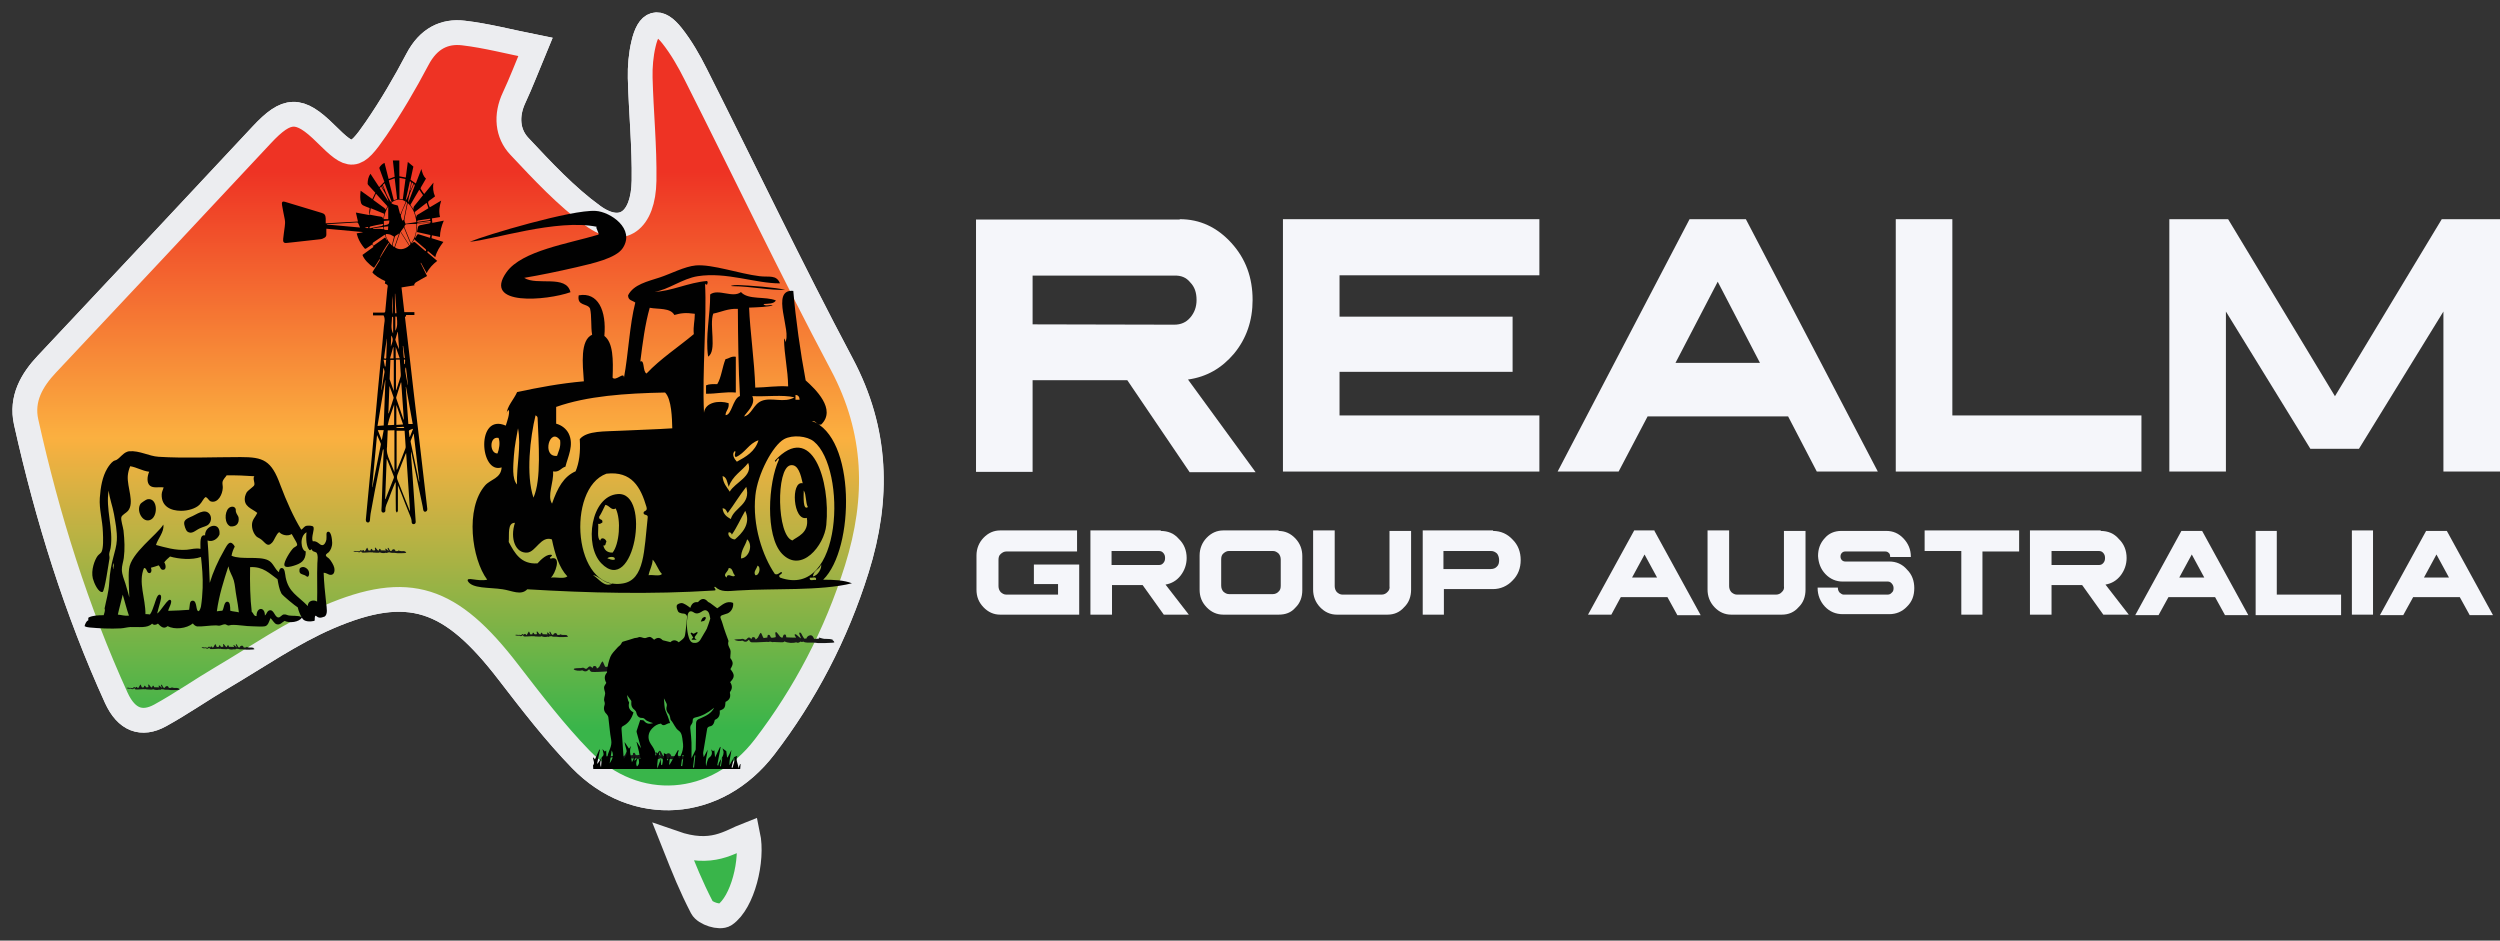 <svg width="101" height="38" viewBox="0 0 101 38" fill="none" xmlns="http://www.w3.org/2000/svg">
<rect x="0" y="0" width="101" height="38" fill="#333333" stroke="none"/>
<path d="M21.631 1.897C20.584 1.685 19.657 1.443 18.72 1.334C17.95 1.243 17.304 1.558 16.861 2.399C16.351 3.373 15.799 4.316 15.185 5.206C14.336 6.44 14.185 6.421 13.159 5.405C12.076 4.334 11.587 4.359 10.566 5.454C7.682 8.545 4.787 11.63 1.892 14.709C1.293 15.344 0.84 16.107 1.054 17.056C1.918 20.922 3.084 24.66 4.698 28.199C5.105 29.082 5.719 29.318 6.469 28.901C7.323 28.429 8.135 27.86 8.984 27.364C10.4 26.529 11.78 25.574 13.258 24.933C16.518 23.529 18.21 24.134 20.527 27.146C21.469 28.369 22.412 29.596 23.464 30.679C25.661 32.942 28.951 32.706 30.888 30.171C32.513 28.054 33.778 25.658 34.611 22.985C35.507 20.123 35.434 17.407 34.002 14.709C31.961 10.868 30.076 6.911 28.108 3.01C27.832 2.459 27.52 1.915 27.15 1.449C26.603 0.753 26.207 0.874 25.999 1.776C25.895 2.217 25.854 2.689 25.864 3.149C25.9 4.534 26.041 5.925 26.02 7.305C25.994 8.938 25.13 9.573 23.958 8.726C22.88 7.946 21.922 6.918 20.98 5.913C20.501 5.399 20.433 4.673 20.772 3.947C21.048 3.354 21.282 2.737 21.631 1.897ZM30.212 33.722C29.462 34.013 28.78 34.599 27.218 34.055C27.66 35.168 27.91 35.791 28.358 36.662C28.483 36.904 29.082 37.092 29.29 36.953C30.003 36.462 30.43 34.757 30.212 33.722Z" fill="#39B54A" stroke="#ECEDF0" stroke-miterlimit="10"/>
<path d="M21.631 1.897C21.282 2.737 21.047 3.354 20.771 3.941C20.428 4.667 20.501 5.399 20.98 5.907C21.922 6.911 22.88 7.94 23.958 8.72C25.129 9.567 25.994 8.932 26.02 7.299C26.041 5.913 25.9 4.528 25.864 3.143C25.853 2.689 25.895 2.211 25.999 1.77C26.207 0.874 26.603 0.753 27.15 1.443C27.519 1.909 27.832 2.453 28.108 3.004C30.076 6.905 31.966 10.862 34.007 14.709C35.444 17.407 35.512 20.123 34.616 22.985C33.778 25.658 32.513 28.054 30.893 30.171C28.956 32.706 25.666 32.942 23.468 30.679C22.417 29.596 21.469 28.362 20.532 27.146C18.215 24.134 16.517 23.535 13.263 24.932C11.784 25.568 10.405 26.529 8.988 27.364C8.145 27.86 7.333 28.429 6.474 28.901C5.724 29.312 5.109 29.082 4.703 28.199C3.089 24.66 1.918 20.922 1.059 17.056C0.845 16.107 1.298 15.344 1.897 14.709C4.792 11.63 7.687 8.545 10.571 5.454C11.592 4.359 12.086 4.334 13.164 5.405C14.19 6.421 14.341 6.44 15.19 5.206C15.799 4.316 16.356 3.367 16.866 2.399C17.309 1.552 17.96 1.243 18.725 1.334C19.657 1.443 20.584 1.691 21.631 1.897Z" fill="url(#paint0_linear_717_5050)" stroke="#ECEDF0" stroke-miterlimit="10"/>
<path fill-rule="evenodd" clip-rule="evenodd" d="M29.67 25.84C29.722 25.894 29.899 25.912 29.993 25.882C30.045 25.9 30.071 25.937 30.139 25.924C30.191 25.919 30.222 25.864 30.258 25.846C30.284 25.888 30.3 25.937 30.362 25.949C30.42 25.955 30.524 25.949 30.597 25.949C30.727 25.949 30.867 25.931 30.987 25.931C31.008 25.931 31.024 25.937 31.039 25.937C31.06 25.937 31.076 25.924 31.097 25.924C31.138 25.919 31.169 25.937 31.206 25.943C31.221 25.943 31.248 25.937 31.268 25.937C31.378 25.937 31.529 25.955 31.617 25.949C31.648 25.949 31.68 25.931 31.695 25.912C31.815 25.979 32.034 25.991 32.164 25.949C32.237 25.991 32.294 25.955 32.341 25.919C32.372 25.937 32.424 25.943 32.45 25.919C32.534 25.979 32.706 25.961 32.856 25.961C32.914 25.961 32.976 25.973 33.039 25.979C33.231 25.985 33.44 25.979 33.617 25.967C33.648 25.967 33.684 25.961 33.71 25.949C33.705 25.931 33.674 25.876 33.643 25.876C33.638 25.87 33.648 25.846 33.632 25.84C33.559 25.816 33.46 25.81 33.356 25.81C33.283 25.822 33.158 25.773 33.08 25.755C33.086 25.767 33.091 25.785 33.096 25.797C33.028 25.803 32.971 25.816 32.888 25.81C32.888 25.81 32.836 25.628 32.711 25.67C32.586 25.707 32.581 25.797 32.581 25.797C32.549 25.797 32.523 25.797 32.497 25.803C32.461 25.767 32.445 25.725 32.414 25.677C32.398 25.646 32.362 25.549 32.315 25.555C32.263 25.561 32.304 25.646 32.315 25.67C32.331 25.719 32.351 25.755 32.362 25.791C32.331 25.779 32.294 25.743 32.252 25.707C32.226 25.683 32.159 25.616 32.127 25.622C32.055 25.634 32.164 25.737 32.159 25.761C32.023 25.761 31.898 25.755 31.768 25.749C31.753 25.695 31.768 25.634 31.701 25.634C31.617 25.634 31.648 25.767 31.591 25.767C31.581 25.767 31.57 25.755 31.56 25.743C31.503 25.755 31.383 25.489 31.336 25.543C31.289 25.592 31.383 25.737 31.315 25.749C31.284 25.755 31.258 25.755 31.248 25.749C31.248 25.755 31.248 25.761 31.253 25.767C31.216 25.767 31.185 25.761 31.149 25.761C31.117 25.725 31.117 25.646 31.055 25.646C31.003 25.646 31.003 25.707 31.003 25.755C30.956 25.767 30.888 25.767 30.841 25.779C30.841 25.773 30.841 25.767 30.847 25.761C30.81 25.761 30.763 25.525 30.722 25.574C30.68 25.616 30.628 25.761 30.607 25.773C30.576 25.785 30.576 25.828 30.519 25.828C30.519 25.713 30.357 25.707 30.362 25.822C30.326 25.81 30.321 25.755 30.258 25.755C30.191 25.755 30.175 25.846 30.107 25.846C30.076 25.846 30.045 25.81 30.008 25.81C29.972 25.803 29.946 25.822 29.915 25.822C29.842 25.828 29.764 25.822 29.68 25.84C29.686 25.834 29.686 25.834 29.691 25.828C29.675 25.828 29.67 25.834 29.67 25.84Z" fill="#161717"/>
<path fill-rule="evenodd" clip-rule="evenodd" d="M23.177 27.038C23.229 27.098 23.422 27.116 23.52 27.08C23.573 27.098 23.604 27.134 23.671 27.122C23.729 27.116 23.76 27.062 23.802 27.038C23.828 27.08 23.848 27.134 23.911 27.146C23.968 27.153 24.088 27.146 24.161 27.146C24.296 27.146 24.452 27.122 24.577 27.128C24.598 27.128 24.619 27.134 24.635 27.134C24.655 27.134 24.676 27.122 24.697 27.116C24.739 27.11 24.775 27.128 24.817 27.134C24.838 27.134 24.858 27.128 24.885 27.128C25.004 27.128 25.16 27.146 25.259 27.146C25.291 27.146 25.327 27.122 25.348 27.104C25.478 27.177 25.712 27.189 25.853 27.14C25.931 27.189 25.988 27.146 26.046 27.104C26.077 27.122 26.134 27.128 26.16 27.104C26.254 27.171 26.431 27.146 26.592 27.153C26.655 27.153 26.723 27.171 26.79 27.171C26.993 27.177 27.217 27.171 27.41 27.159C27.446 27.159 27.483 27.153 27.509 27.14C27.504 27.116 27.472 27.068 27.436 27.062C27.431 27.05 27.441 27.032 27.425 27.02C27.347 26.995 27.243 26.989 27.129 26.989C27.051 27.001 26.92 26.947 26.837 26.929C26.842 26.947 26.848 26.959 26.853 26.977C26.78 26.983 26.717 26.995 26.634 26.989C26.634 26.989 26.577 26.796 26.441 26.838C26.311 26.88 26.301 26.971 26.301 26.971C26.27 26.971 26.238 26.971 26.212 26.977C26.171 26.941 26.155 26.892 26.124 26.838C26.103 26.808 26.072 26.705 26.02 26.711C25.962 26.717 26.009 26.808 26.02 26.832C26.041 26.88 26.056 26.917 26.072 26.965C26.035 26.953 25.999 26.911 25.952 26.874C25.921 26.85 25.853 26.777 25.817 26.784C25.738 26.796 25.853 26.911 25.853 26.935C25.712 26.935 25.572 26.929 25.436 26.917C25.421 26.856 25.436 26.796 25.364 26.796C25.27 26.796 25.306 26.941 25.249 26.935C25.239 26.935 25.228 26.923 25.218 26.905C25.155 26.917 25.025 26.632 24.978 26.687C24.926 26.741 25.03 26.892 24.957 26.911C24.921 26.917 24.9 26.917 24.885 26.911C24.885 26.917 24.885 26.923 24.89 26.929C24.853 26.929 24.822 26.923 24.78 26.923C24.744 26.886 24.749 26.802 24.681 26.802C24.629 26.802 24.624 26.862 24.624 26.923C24.572 26.935 24.505 26.935 24.452 26.947C24.452 26.941 24.452 26.935 24.458 26.929C24.416 26.929 24.369 26.681 24.328 26.729C24.281 26.777 24.223 26.929 24.203 26.947C24.166 26.965 24.166 27.007 24.109 27.001C24.109 26.874 23.937 26.874 23.942 26.995C23.906 26.977 23.895 26.923 23.833 26.923C23.76 26.923 23.739 27.02 23.671 27.02C23.635 27.02 23.604 26.983 23.567 26.977C23.531 26.971 23.5 26.989 23.468 26.989C23.39 26.995 23.307 26.989 23.218 27.007C23.224 27.001 23.224 27.001 23.229 26.995C23.182 27.026 23.177 27.032 23.177 27.038Z" fill="#161717"/>
<path fill-rule="evenodd" clip-rule="evenodd" d="M24.474 30.558C24.515 30.607 24.661 30.619 24.739 30.595C24.781 30.607 24.807 30.637 24.859 30.631C24.901 30.625 24.927 30.582 24.958 30.57C24.979 30.601 24.994 30.649 25.041 30.655C25.088 30.661 25.177 30.655 25.234 30.655C25.338 30.655 25.458 30.637 25.551 30.643C25.567 30.643 25.583 30.649 25.598 30.649C25.614 30.649 25.63 30.637 25.645 30.637C25.676 30.637 25.702 30.649 25.739 30.649C25.755 30.649 25.77 30.643 25.791 30.643C25.88 30.643 26.004 30.655 26.077 30.655C26.103 30.655 26.129 30.637 26.145 30.625C26.244 30.679 26.426 30.691 26.53 30.655C26.593 30.691 26.634 30.655 26.676 30.631C26.702 30.643 26.744 30.649 26.765 30.631C26.837 30.679 26.973 30.661 27.098 30.667C27.145 30.667 27.197 30.679 27.249 30.679C27.405 30.685 27.577 30.679 27.723 30.673C27.749 30.673 27.78 30.667 27.801 30.661C27.796 30.643 27.77 30.601 27.744 30.601C27.738 30.595 27.749 30.576 27.738 30.57C27.676 30.552 27.598 30.546 27.509 30.546C27.452 30.552 27.348 30.516 27.285 30.504C27.291 30.516 27.296 30.528 27.296 30.54C27.238 30.546 27.192 30.558 27.124 30.552C27.124 30.552 27.082 30.401 26.978 30.437C26.874 30.468 26.869 30.54 26.869 30.54C26.843 30.54 26.822 30.54 26.801 30.54C26.77 30.51 26.754 30.474 26.733 30.431C26.718 30.407 26.692 30.328 26.65 30.334C26.608 30.34 26.64 30.407 26.65 30.431C26.666 30.468 26.681 30.498 26.692 30.534C26.666 30.522 26.634 30.492 26.598 30.462C26.577 30.443 26.52 30.389 26.494 30.395C26.437 30.401 26.525 30.492 26.52 30.51C26.41 30.51 26.306 30.504 26.197 30.498C26.181 30.456 26.197 30.401 26.14 30.401C26.067 30.401 26.098 30.51 26.051 30.51C26.041 30.51 26.036 30.498 26.025 30.492C25.978 30.498 25.88 30.286 25.838 30.328C25.801 30.371 25.874 30.486 25.822 30.498C25.796 30.504 25.775 30.504 25.765 30.498C25.765 30.504 25.765 30.504 25.77 30.51C25.744 30.51 25.718 30.504 25.687 30.504C25.661 30.474 25.661 30.407 25.609 30.413C25.567 30.413 25.567 30.462 25.567 30.504C25.525 30.516 25.473 30.51 25.432 30.522C25.432 30.516 25.432 30.51 25.437 30.51C25.406 30.51 25.369 30.316 25.333 30.353C25.296 30.389 25.255 30.504 25.239 30.516C25.213 30.528 25.213 30.558 25.166 30.558C25.166 30.462 25.036 30.462 25.036 30.552C25.01 30.54 25 30.498 24.953 30.498C24.895 30.498 24.885 30.57 24.828 30.57C24.802 30.57 24.776 30.54 24.744 30.54C24.718 30.54 24.692 30.546 24.666 30.552C24.609 30.558 24.541 30.552 24.474 30.564L24.479 30.558C24.479 30.546 24.474 30.552 24.474 30.558Z" fill="#161717"/>
<path fill-rule="evenodd" clip-rule="evenodd" d="M5.115 27.794C5.141 27.824 5.235 27.83 5.287 27.818C5.313 27.83 5.329 27.848 5.365 27.842C5.391 27.836 5.407 27.812 5.428 27.8C5.443 27.818 5.448 27.848 5.48 27.854C5.511 27.86 5.568 27.854 5.605 27.854C5.672 27.854 5.75 27.842 5.808 27.842C5.818 27.842 5.829 27.848 5.839 27.848C5.849 27.848 5.86 27.842 5.87 27.842C5.891 27.842 5.907 27.848 5.927 27.854C5.938 27.854 5.948 27.854 5.959 27.854C6.016 27.854 6.094 27.866 6.141 27.86C6.157 27.86 6.172 27.848 6.183 27.842C6.245 27.878 6.365 27.884 6.433 27.86C6.469 27.884 6.5 27.86 6.526 27.842C6.542 27.854 6.568 27.854 6.584 27.842C6.63 27.872 6.719 27.866 6.797 27.866C6.828 27.866 6.859 27.872 6.896 27.878C6.995 27.884 7.109 27.878 7.203 27.872C7.219 27.872 7.24 27.866 7.255 27.86C7.255 27.848 7.234 27.824 7.219 27.824C7.214 27.818 7.224 27.806 7.214 27.806C7.172 27.794 7.12 27.788 7.068 27.794C7.031 27.8 6.964 27.776 6.922 27.764C6.927 27.77 6.927 27.782 6.932 27.788C6.896 27.788 6.865 27.8 6.823 27.794C6.823 27.794 6.797 27.697 6.729 27.721C6.662 27.739 6.662 27.788 6.662 27.788C6.646 27.788 6.63 27.788 6.615 27.788C6.594 27.77 6.584 27.745 6.568 27.721C6.558 27.703 6.542 27.655 6.516 27.661C6.49 27.667 6.511 27.709 6.516 27.721C6.526 27.745 6.537 27.764 6.542 27.788C6.526 27.782 6.505 27.764 6.485 27.739C6.469 27.727 6.433 27.691 6.417 27.697C6.38 27.703 6.438 27.758 6.433 27.77C6.36 27.77 6.292 27.764 6.224 27.764C6.214 27.733 6.224 27.703 6.188 27.703C6.141 27.703 6.162 27.776 6.131 27.776C6.125 27.776 6.12 27.77 6.115 27.764C6.084 27.77 6.021 27.631 5.995 27.655C5.969 27.679 6.021 27.758 5.985 27.764C5.969 27.77 5.954 27.764 5.948 27.764V27.77C5.927 27.77 5.912 27.764 5.896 27.764C5.881 27.745 5.881 27.703 5.844 27.703C5.818 27.703 5.818 27.733 5.818 27.764C5.792 27.77 5.761 27.77 5.735 27.776C5.735 27.77 5.735 27.77 5.735 27.764C5.714 27.764 5.693 27.637 5.667 27.661C5.646 27.685 5.615 27.758 5.605 27.77C5.589 27.776 5.589 27.8 5.558 27.8C5.558 27.739 5.474 27.733 5.474 27.794C5.454 27.788 5.454 27.758 5.422 27.758C5.386 27.758 5.376 27.806 5.344 27.806C5.329 27.806 5.313 27.788 5.292 27.788C5.277 27.788 5.261 27.794 5.24 27.794C5.209 27.782 5.167 27.776 5.115 27.794C5.12 27.788 5.12 27.782 5.126 27.782C5.12 27.788 5.12 27.788 5.115 27.794Z" fill="#161717"/>
<path fill-rule="evenodd" clip-rule="evenodd" d="M20.809 25.652C20.835 25.683 20.928 25.689 20.98 25.677C21.006 25.689 21.022 25.707 21.058 25.701C21.085 25.695 21.1 25.671 21.121 25.658C21.137 25.677 21.142 25.707 21.173 25.713C21.204 25.719 21.262 25.713 21.298 25.713C21.366 25.713 21.444 25.701 21.501 25.701C21.512 25.701 21.522 25.707 21.532 25.707C21.543 25.707 21.553 25.701 21.564 25.701C21.584 25.701 21.6 25.707 21.621 25.713C21.631 25.713 21.642 25.713 21.652 25.713C21.709 25.713 21.788 25.725 21.834 25.719C21.85 25.719 21.866 25.707 21.876 25.701C21.939 25.737 22.058 25.743 22.126 25.719C22.162 25.743 22.194 25.719 22.22 25.701C22.235 25.713 22.261 25.713 22.277 25.701C22.324 25.731 22.412 25.725 22.49 25.725C22.522 25.725 22.553 25.731 22.589 25.737C22.688 25.743 22.803 25.737 22.896 25.731C22.912 25.731 22.933 25.725 22.949 25.719C22.949 25.707 22.928 25.683 22.912 25.683C22.907 25.677 22.917 25.664 22.907 25.664C22.865 25.652 22.813 25.646 22.761 25.652C22.725 25.658 22.657 25.634 22.615 25.622C22.62 25.628 22.62 25.64 22.626 25.646C22.589 25.646 22.558 25.658 22.516 25.652C22.516 25.652 22.49 25.555 22.423 25.58C22.355 25.598 22.355 25.646 22.355 25.646C22.339 25.646 22.324 25.646 22.308 25.646C22.287 25.628 22.277 25.604 22.261 25.58C22.251 25.562 22.235 25.513 22.209 25.519C22.183 25.525 22.204 25.568 22.209 25.58C22.22 25.604 22.23 25.622 22.235 25.646C22.22 25.64 22.199 25.622 22.178 25.598C22.162 25.586 22.126 25.549 22.11 25.555C22.074 25.562 22.131 25.616 22.126 25.628C22.053 25.628 21.985 25.622 21.918 25.622C21.907 25.592 21.918 25.562 21.881 25.562C21.834 25.562 21.855 25.634 21.824 25.634C21.819 25.634 21.814 25.628 21.808 25.622C21.777 25.628 21.715 25.489 21.689 25.513C21.663 25.537 21.715 25.616 21.678 25.622C21.663 25.628 21.647 25.622 21.642 25.622V25.628C21.621 25.628 21.605 25.622 21.59 25.622C21.574 25.604 21.574 25.562 21.538 25.562C21.512 25.562 21.512 25.592 21.512 25.622C21.485 25.628 21.454 25.628 21.428 25.634C21.428 25.628 21.428 25.628 21.428 25.622C21.407 25.622 21.387 25.495 21.36 25.519C21.34 25.543 21.308 25.616 21.298 25.628C21.282 25.634 21.282 25.658 21.251 25.658C21.251 25.598 21.168 25.592 21.168 25.652C21.147 25.646 21.147 25.616 21.116 25.616C21.079 25.616 21.069 25.664 21.038 25.664C21.022 25.664 21.006 25.646 20.986 25.646C20.97 25.646 20.954 25.652 20.934 25.652C20.902 25.64 20.861 25.64 20.809 25.652C20.814 25.646 20.814 25.64 20.819 25.64C20.814 25.646 20.814 25.652 20.809 25.652Z" fill="#161717"/>
<path fill-rule="evenodd" clip-rule="evenodd" d="M14.273 22.265C14.3 22.295 14.393 22.301 14.445 22.289C14.471 22.301 14.487 22.319 14.523 22.313C14.549 22.307 14.565 22.283 14.586 22.271C14.601 22.289 14.607 22.319 14.638 22.325C14.669 22.331 14.726 22.325 14.763 22.325C14.831 22.325 14.909 22.313 14.966 22.313C14.976 22.313 14.987 22.319 14.997 22.319C15.008 22.319 15.018 22.313 15.028 22.313C15.049 22.313 15.065 22.319 15.086 22.325C15.096 22.325 15.107 22.325 15.117 22.325C15.174 22.325 15.252 22.337 15.299 22.331C15.315 22.331 15.33 22.319 15.341 22.313C15.403 22.349 15.523 22.355 15.591 22.331C15.627 22.355 15.658 22.331 15.684 22.313C15.7 22.325 15.726 22.325 15.742 22.313C15.789 22.343 15.877 22.337 15.955 22.337C15.986 22.337 16.018 22.343 16.054 22.349C16.153 22.355 16.268 22.349 16.361 22.343C16.377 22.343 16.398 22.337 16.413 22.331C16.413 22.319 16.393 22.295 16.377 22.295C16.372 22.289 16.382 22.277 16.372 22.277C16.33 22.265 16.278 22.259 16.226 22.265C16.189 22.271 16.122 22.246 16.08 22.234C16.085 22.24 16.085 22.253 16.091 22.259C16.054 22.259 16.023 22.271 15.981 22.265C15.981 22.265 15.955 22.168 15.887 22.192C15.82 22.21 15.82 22.259 15.82 22.259C15.804 22.259 15.789 22.259 15.773 22.259C15.752 22.24 15.742 22.216 15.726 22.192C15.716 22.174 15.7 22.125 15.674 22.131C15.648 22.137 15.669 22.18 15.674 22.192C15.684 22.216 15.695 22.234 15.7 22.259C15.684 22.253 15.664 22.234 15.643 22.21C15.627 22.198 15.591 22.162 15.575 22.168C15.539 22.174 15.596 22.228 15.591 22.24C15.518 22.24 15.45 22.234 15.383 22.234C15.372 22.204 15.383 22.174 15.346 22.174C15.299 22.174 15.32 22.246 15.289 22.246C15.284 22.246 15.278 22.24 15.273 22.234C15.242 22.24 15.179 22.101 15.153 22.125C15.127 22.15 15.179 22.228 15.143 22.234C15.127 22.24 15.112 22.234 15.107 22.234V22.24C15.086 22.24 15.07 22.234 15.055 22.234C15.039 22.216 15.039 22.174 15.002 22.174C14.976 22.174 14.976 22.204 14.976 22.234C14.95 22.24 14.919 22.24 14.893 22.246C14.893 22.24 14.893 22.24 14.893 22.234C14.872 22.234 14.851 22.107 14.825 22.131C14.805 22.156 14.773 22.228 14.763 22.24C14.747 22.246 14.747 22.271 14.716 22.271C14.716 22.21 14.633 22.204 14.633 22.265C14.612 22.259 14.612 22.228 14.581 22.228C14.544 22.228 14.534 22.277 14.502 22.277C14.487 22.277 14.471 22.259 14.45 22.259C14.435 22.259 14.419 22.265 14.398 22.265C14.362 22.259 14.32 22.253 14.273 22.265C14.279 22.259 14.279 22.253 14.284 22.253C14.279 22.259 14.273 22.265 14.273 22.265Z" fill="#161717"/>
<path fill-rule="evenodd" clip-rule="evenodd" d="M8.14 26.16C8.166 26.191 8.259 26.197 8.311 26.185C8.338 26.197 8.353 26.215 8.39 26.209C8.416 26.203 8.431 26.179 8.452 26.166C8.468 26.185 8.473 26.215 8.504 26.221C8.535 26.227 8.593 26.221 8.629 26.221C8.697 26.221 8.775 26.209 8.832 26.209C8.843 26.209 8.853 26.215 8.863 26.215C8.874 26.215 8.884 26.209 8.895 26.209C8.915 26.209 8.931 26.215 8.952 26.221C8.962 26.221 8.973 26.221 8.983 26.221C9.04 26.221 9.119 26.233 9.165 26.227C9.181 26.227 9.197 26.215 9.207 26.209C9.27 26.245 9.389 26.251 9.457 26.227C9.493 26.251 9.525 26.227 9.551 26.209C9.566 26.221 9.592 26.221 9.608 26.209C9.655 26.239 9.743 26.233 9.821 26.233C9.853 26.233 9.884 26.239 9.92 26.245C10.019 26.251 10.134 26.245 10.228 26.239C10.243 26.239 10.264 26.233 10.28 26.227C10.28 26.215 10.259 26.191 10.243 26.191C10.238 26.185 10.248 26.173 10.238 26.173C10.196 26.16 10.144 26.154 10.092 26.16C10.056 26.166 9.988 26.142 9.946 26.13C9.952 26.136 9.952 26.148 9.957 26.154C9.92 26.154 9.889 26.166 9.847 26.16C9.847 26.16 9.821 26.064 9.754 26.088C9.686 26.106 9.686 26.154 9.686 26.154C9.67 26.154 9.655 26.154 9.639 26.154C9.618 26.136 9.608 26.112 9.592 26.088C9.582 26.07 9.566 26.021 9.54 26.027C9.514 26.033 9.535 26.076 9.54 26.088C9.551 26.112 9.561 26.13 9.566 26.154C9.551 26.148 9.53 26.13 9.509 26.106C9.493 26.094 9.457 26.058 9.441 26.064C9.405 26.07 9.462 26.124 9.457 26.136C9.384 26.136 9.316 26.13 9.249 26.13C9.238 26.1 9.249 26.07 9.212 26.07C9.165 26.07 9.186 26.142 9.155 26.142C9.15 26.142 9.145 26.136 9.139 26.13C9.108 26.136 9.046 25.997 9.02 26.021C8.994 26.046 9.046 26.124 9.009 26.13C8.994 26.136 8.978 26.13 8.973 26.13V26.136C8.952 26.136 8.936 26.13 8.921 26.13C8.905 26.112 8.905 26.07 8.869 26.07C8.843 26.07 8.843 26.1 8.843 26.13C8.817 26.136 8.785 26.136 8.759 26.142C8.759 26.136 8.759 26.136 8.759 26.13C8.738 26.13 8.718 26.003 8.692 26.027C8.671 26.052 8.639 26.124 8.629 26.136C8.613 26.142 8.613 26.166 8.582 26.166C8.582 26.106 8.499 26.1 8.499 26.16C8.478 26.154 8.478 26.124 8.447 26.124C8.41 26.124 8.4 26.173 8.369 26.173C8.353 26.173 8.338 26.154 8.317 26.154C8.301 26.154 8.285 26.16 8.265 26.16C8.228 26.148 8.187 26.142 8.14 26.16C8.145 26.154 8.145 26.148 8.15 26.148C8.145 26.154 8.14 26.154 8.14 26.16Z" fill="#161717"/>
<path fill-rule="evenodd" clip-rule="evenodd" d="M12.202 22.912C12.311 22.882 12.462 22.991 12.483 23.112C12.499 23.19 12.483 23.269 12.447 23.293C12.405 23.323 12.379 23.269 12.311 23.239C12.217 23.196 12.077 23.202 12.098 23.021C12.098 22.966 12.129 22.93 12.202 22.912ZM8.198 20.668C8.495 20.613 8.635 20.982 8.422 21.188C8.349 21.261 8.229 21.273 8.073 21.345C7.875 21.436 7.745 21.611 7.557 21.466C7.516 21.43 7.422 21.212 7.443 21.097C7.464 20.964 7.693 20.892 7.781 20.849C7.937 20.77 8.052 20.698 8.198 20.668ZM9.312 21.267C9.062 21.17 9.067 20.698 9.234 20.535C9.307 20.462 9.458 20.432 9.515 20.547C9.536 20.583 9.515 20.631 9.536 20.692C9.562 20.783 9.63 20.843 9.64 20.916C9.671 21.158 9.536 21.285 9.312 21.267ZM5.948 20.172C6.391 20.075 6.407 20.934 6.027 21.019C5.735 21.085 5.501 20.619 5.678 20.353C5.688 20.329 5.896 20.184 5.948 20.172ZM12.171 21.4C12.238 21.369 12.285 21.261 12.384 21.242C12.457 21.23 12.618 21.23 12.655 21.279C12.728 21.381 12.561 21.684 12.634 21.866C12.842 21.841 12.905 22.035 13.03 22.023C13.113 22.017 13.175 21.878 13.186 21.799C13.207 21.654 13.155 21.509 13.243 21.484C13.384 21.448 13.415 21.799 13.42 21.926C13.42 22.107 13.352 22.228 13.285 22.307C13.264 22.331 13.17 22.374 13.165 22.428C13.165 22.495 13.259 22.525 13.3 22.573C13.373 22.652 13.483 22.833 13.504 22.936C13.54 23.112 13.477 23.251 13.321 23.221C13.259 23.208 13.17 23.136 13.076 23.142C13.087 23.523 13.134 23.959 13.175 24.346C13.201 24.57 13.248 24.811 13.118 24.908C12.941 24.975 12.873 24.975 12.759 24.872C12.686 24.902 12.738 25.017 12.702 25.084C12.54 25.12 12.27 25.132 12.197 24.951C12.087 25.132 11.702 25.187 11.499 25.084C11.389 25.144 11.327 25.253 11.187 25.223C11.072 25.199 11.009 25.029 10.926 24.975C10.874 25.102 10.832 25.277 10.702 25.302C10.582 25.326 10.348 25.302 10.197 25.302C9.921 25.302 9.609 25.235 9.354 25.247C9.312 25.247 9.27 25.271 9.234 25.271C9.192 25.271 9.151 25.235 9.109 25.223C9.026 25.211 8.953 25.265 8.864 25.277C8.828 25.283 8.776 25.265 8.729 25.265C8.489 25.265 8.167 25.32 7.969 25.308C7.901 25.302 7.828 25.241 7.792 25.187C7.531 25.398 7.052 25.447 6.771 25.296C6.615 25.435 6.49 25.308 6.381 25.193C6.318 25.247 6.204 25.271 6.146 25.193C5.959 25.392 5.594 25.32 5.272 25.332C5.141 25.338 5.006 25.38 4.876 25.386C4.465 25.41 4.006 25.386 3.621 25.35C3.553 25.344 3.475 25.332 3.418 25.296C3.428 25.229 3.496 25.072 3.564 25.066C3.579 25.035 3.548 24.969 3.585 24.945C3.746 24.866 3.959 24.854 4.189 24.854C4.209 24.763 4.261 24.678 4.225 24.582C4.287 24.261 4.392 23.928 4.412 23.547C4.459 22.67 4.694 22.289 4.72 21.829C4.74 21.472 4.657 21.073 4.605 20.77C4.548 20.444 4.428 20.16 4.392 19.821C4.256 20.523 4.589 21.381 4.47 22.132C4.459 22.21 4.418 22.301 4.412 22.38C4.407 22.434 4.433 22.501 4.423 22.561C4.397 22.706 4.23 23.892 4.142 23.916C3.975 23.953 3.798 23.553 3.751 23.372C3.668 23.033 3.824 22.622 3.944 22.458C3.986 22.404 4.074 22.349 4.1 22.301C4.183 22.138 4.168 21.757 4.157 21.503C4.142 21.012 4.001 20.571 4.032 20.117C4.064 19.67 4.136 19.258 4.334 18.925C4.392 18.829 4.485 18.696 4.584 18.629C4.616 18.605 4.662 18.605 4.704 18.581C4.855 18.496 4.954 18.321 5.131 18.254C5.152 18.248 5.193 18.23 5.22 18.23C5.652 18.2 6.011 18.429 6.407 18.454C7.432 18.52 8.651 18.466 9.718 18.466C10.64 18.466 10.963 18.593 11.327 19.597C11.567 20.238 11.868 20.91 12.171 21.4ZM12.353 22.277C12.358 22.67 12.134 22.773 11.858 22.858C11.759 22.888 11.514 22.96 11.489 22.833C11.457 22.694 11.744 22.235 11.863 22.132C11.9 22.101 11.993 22.065 12.004 22.023C12.014 21.956 11.936 21.841 11.905 21.787C11.858 21.702 11.822 21.648 11.785 21.575C11.624 21.678 11.384 21.617 11.28 21.497C11.15 21.581 11.098 21.811 10.989 21.926C10.801 22.126 10.718 21.92 10.551 21.793C10.489 21.744 10.421 21.726 10.359 21.672C10.239 21.551 10.166 21.351 10.182 21.164C10.202 20.976 10.312 20.898 10.395 20.722C10.182 20.541 9.817 20.474 9.9 20.057C9.911 20.014 9.937 19.948 9.958 19.905C10.015 19.803 10.265 19.657 10.275 19.591C10.301 19.494 10.202 19.325 10.275 19.24C9.911 19.216 9.552 19.198 9.156 19.204C9.125 19.27 9.015 19.349 8.989 19.476C8.979 19.549 9.005 19.633 9 19.712C8.989 19.972 8.812 20.329 8.531 20.262C8.432 20.238 8.411 20.117 8.307 20.081C8.208 20.148 8.167 20.287 8.062 20.389C7.906 20.547 7.589 20.637 7.318 20.637C6.901 20.637 6.516 20.462 6.532 19.972C6.537 19.857 6.584 19.803 6.61 19.688C6.391 19.67 6.193 19.73 6.058 19.621C5.917 19.506 5.948 19.234 6.027 19.059C5.74 19.022 5.537 18.883 5.261 18.835C5.204 18.968 5.173 19.095 5.162 19.228C5.131 19.682 5.443 20.305 5.173 20.637C5.105 20.722 4.923 20.801 4.902 20.898C4.876 21.019 4.97 21.279 4.99 21.436C5.032 21.829 5.048 22.18 5.001 22.543C4.98 22.7 4.918 22.864 4.923 23.021C4.928 23.215 5.011 23.408 5.069 23.584C5.126 23.765 5.173 23.953 5.225 24.134C5.214 23.759 5.178 23.317 5.214 22.985C5.287 22.343 6.334 21.617 6.599 21.194C6.646 21.49 6.365 21.775 6.303 22.017C6.667 22.113 7.094 22.247 7.547 22.21C7.729 22.192 7.917 22.132 8.099 22.174C8.099 21.926 8.062 21.581 8.286 21.63C8.265 21.23 8.911 21.025 8.869 21.587C8.802 21.769 8.583 21.914 8.385 21.835C8.432 22.386 8.448 22.973 8.474 23.547C8.604 23.118 8.812 22.652 9.036 22.265C9.099 22.156 9.203 21.926 9.307 21.926C9.385 21.926 9.447 22.011 9.484 22.083C9.427 22.192 9.38 22.307 9.354 22.452C9.744 22.628 10.457 22.452 10.832 22.634C11.046 22.737 11.093 22.991 11.27 23.118C11.275 23.015 11.317 22.948 11.384 22.948C11.514 22.948 11.514 23.19 11.54 23.323C11.66 23.928 12.025 24.061 12.436 24.485C12.431 24.267 12.67 24.213 12.811 24.303C12.827 23.783 12.801 23.281 12.821 22.755C12.832 22.555 12.858 22.44 12.785 22.325C12.717 22.283 12.613 22.289 12.598 22.192C12.551 22.186 12.556 22.247 12.504 22.222C12.374 22.095 12.353 21.757 12.384 21.503C12.087 21.666 12.155 22.235 12.353 22.277ZM6.87 22.483C6.787 22.555 6.703 22.628 6.636 22.718C6.709 22.827 6.724 23.021 6.589 23.021C6.48 23.021 6.485 22.912 6.412 22.839C6.313 22.876 6.209 22.906 6.099 22.936C6.141 23.051 6.11 23.148 6.042 23.154C5.922 23.166 5.938 22.936 5.818 22.948C5.574 23.517 5.881 24.17 5.876 24.811C5.943 24.805 6.001 24.818 6.058 24.824C6.141 24.715 6.178 24.57 6.24 24.406C6.276 24.309 6.349 24.001 6.454 24.025C6.568 24.043 6.474 24.309 6.454 24.394C6.417 24.545 6.375 24.66 6.349 24.787C6.422 24.745 6.5 24.624 6.594 24.503C6.651 24.43 6.797 24.219 6.865 24.231C7.016 24.267 6.787 24.606 6.797 24.678C7.089 24.672 7.365 24.654 7.641 24.636C7.677 24.461 7.641 24.267 7.786 24.267C7.974 24.267 7.901 24.697 8.021 24.691C8.062 24.691 8.109 24.557 8.12 24.497C8.156 24.273 8.177 24.013 8.187 23.753C8.203 23.305 8.161 22.876 8.12 22.501C7.75 22.634 7.219 22.585 6.87 22.483ZM4.558 22.876C4.558 22.912 4.574 23.021 4.579 22.991C4.574 22.906 4.616 22.809 4.6 22.743C4.595 22.773 4.563 22.821 4.558 22.876ZM8.76 24.697C8.833 24.691 8.901 24.672 8.984 24.672C9.057 24.564 9.046 24.303 9.187 24.309C9.296 24.316 9.302 24.497 9.302 24.672C9.406 24.709 9.546 24.709 9.65 24.739C9.624 24.521 9.593 24.309 9.552 24.098C9.51 23.88 9.499 23.65 9.447 23.456C9.39 23.257 9.265 23.093 9.234 22.9C9.234 22.894 9.234 22.888 9.224 22.888C9.041 23.456 8.854 24.025 8.76 24.697ZM10.104 22.912C10.093 23.553 10.104 24.164 10.171 24.721C10.244 24.763 10.244 24.896 10.364 24.89C10.359 24.515 10.707 24.503 10.702 24.866C10.775 24.818 10.791 24.648 10.926 24.654C11.077 24.66 11.108 24.951 11.254 24.945C11.327 24.945 11.389 24.83 11.468 24.824C11.54 24.811 11.603 24.854 11.671 24.866C11.827 24.89 11.999 24.86 12.176 24.92C12.113 24.805 12.061 24.684 12.03 24.539C11.941 24.491 11.416 24.061 11.369 23.977C11.285 23.819 11.244 23.596 11.213 23.402C10.895 23.178 10.64 22.882 10.104 22.912ZM4.761 24.83C4.912 24.842 5.032 24.89 5.209 24.872C5.115 24.606 5.042 24.303 4.959 24.025C4.897 24.303 4.819 24.557 4.761 24.83Z" fill="#010101"/>
<path fill-rule="evenodd" clip-rule="evenodd" d="M21.178 11.225C21.683 11.557 22.88 11.079 23.047 11.805C22.094 12.144 19.475 12.38 20.464 10.995C21.084 10.124 22.989 9.839 24.166 9.482C24.244 9.458 24.036 9.186 24.109 9.162C22.495 8.829 19.871 9.7 18.98 9.767C19.631 9.495 23.099 8.46 24.067 8.521C24.656 8.557 25.671 9.24 25.161 10.021C24.89 10.438 23.932 10.644 23.291 10.795C22.505 10.977 21.818 11.116 21.178 11.225ZM24.958 19.96C26.327 19.857 25.614 24.128 24.291 22.755C23.588 22.029 23.869 20.038 24.958 19.96ZM24.208 20.873C24.177 21.037 24.375 20.934 24.333 21.115C24.276 21.134 24.255 21.182 24.166 21.164C24.187 21.4 24.109 21.744 24.25 21.841C24.281 21.666 24.489 21.769 24.5 21.89C24.453 21.938 24.489 22.065 24.375 22.035C24.416 22.228 24.536 22.331 24.749 22.325C25.02 21.992 25.104 21.012 24.874 20.541C24.703 20.643 24.63 20.426 24.458 20.395C24.375 20.553 24.307 20.728 24.208 20.873ZM24.833 22.61C24.885 22.446 24.552 22.495 24.541 22.561C24.64 22.579 24.697 22.64 24.833 22.61ZM28.441 16.675C28.488 16.246 29.05 16.167 29.436 16.288C29.467 16.53 29.321 16.572 29.311 16.772C29.566 16.772 29.597 16.113 29.894 15.998C29.831 14.86 29.816 13.675 29.81 12.477C29.41 12.459 29.144 12.604 28.816 12.67C28.644 13.13 28.977 14.177 28.608 14.407C28.488 13.59 28.696 12.743 28.691 11.896C29.014 11.648 29.607 12.059 29.935 11.799C30.222 12.126 30.925 11.963 31.346 12.138C31.263 12.283 31.044 12.265 30.846 12.283C30.893 12.392 31.107 12.301 31.221 12.332C31.102 12.398 30.576 12.416 30.263 12.428C30.3 13.366 30.477 14.558 30.513 15.659C30.966 15.653 31.357 15.58 31.841 15.61C31.831 14.915 31.685 14.376 31.674 13.681C31.7 13.669 31.737 13.796 31.716 13.826C32.013 13.427 31.091 11.672 32.049 11.751C32.143 12.864 32.336 14.237 32.549 15.368C32.929 15.707 33.809 16.542 33.174 17.153C32.976 17.189 32.986 16.984 32.799 17.008C34.575 17.643 34.538 22.162 33.257 23.42C33.684 23.42 34.101 23.438 34.418 23.565C33.158 23.88 31.242 23.765 29.81 23.856C29.41 23.88 29.128 23.934 28.899 23.71C28.769 23.692 29.003 23.85 28.858 23.856C26.275 24.019 23.828 23.959 21.302 23.807C21.047 24.073 20.683 23.862 20.308 23.807C19.756 23.723 19.064 23.789 18.897 23.468C18.85 23.287 19.288 23.505 19.683 23.42C19.058 22.585 18.782 20.547 19.6 19.609C19.819 19.361 20.24 19.331 20.266 18.883C19.376 19.174 19.225 16.669 20.433 17.195C20.49 17.02 20.6 16.705 20.558 16.566C20.506 16.59 20.475 16.627 20.475 16.711C20.464 16.439 20.771 16.125 20.891 15.84C21.756 15.653 22.636 15.489 23.588 15.405C23.536 14.697 23.437 13.741 23.922 13.523C23.864 13.209 23.911 12.761 23.838 12.465C23.729 12.241 23.302 12.38 23.38 11.932C24.156 11.787 24.51 12.543 24.416 13.572C24.776 13.844 24.776 14.534 24.749 15.259C24.885 15.417 25.208 14.993 25.208 15.259C25.39 14.286 25.431 13.142 25.666 12.223C25.556 12.138 25.374 12.144 25.374 11.932C25.593 11.491 26.166 11.37 26.66 11.207C27.103 11.061 27.655 10.765 28.113 10.723C28.774 10.668 29.878 11.061 30.685 11.158C31.076 11.207 31.362 11.085 31.513 11.448C30.518 11.454 29.352 10.977 28.191 11.158C27.566 11.255 26.988 11.715 26.447 11.787C27.103 11.775 27.811 11.412 28.566 11.352C28.613 11.418 28.582 11.43 28.566 11.497C28.519 11.503 28.493 11.485 28.483 11.448C28.561 12.882 28.363 15.005 28.441 16.675ZM25.869 14.606C26.051 14.515 25.957 15.011 26.119 15.09C26.692 14.485 27.395 14.031 28.03 13.499C27.998 13.179 28.071 12.967 28.071 12.677C27.686 12.622 27.504 12.652 27.244 12.725C27.082 12.428 26.603 12.501 26.249 12.434C26.061 13.094 25.963 13.844 25.869 14.606ZM23.255 19.04C23.396 18.702 23.458 18.278 23.422 17.74C23.718 17.389 24.447 17.437 25.083 17.401C25.791 17.365 26.53 17.347 27.16 17.304C27.15 16.911 27.134 16.119 26.869 15.858C25.26 15.889 23.718 15.998 22.469 16.439C22.469 16.663 22.469 16.893 22.469 17.117C22.698 17.177 22.875 17.328 22.969 17.504C23.208 17.976 22.932 18.472 22.844 18.853C22.662 18.901 22.604 19.089 22.344 19.046C22.38 19.482 22.094 20.032 22.302 20.347C22.526 19.7 22.776 19.252 23.255 19.04ZM32.138 16.149C32.195 16.149 32.247 16.149 32.304 16.149C32.299 16.028 32.247 15.961 32.138 15.955C32.138 16.022 32.138 16.082 32.138 16.149ZM30.06 16.826C30.367 16.76 30.435 16.33 30.768 16.197C31.159 16.034 31.68 16.3 32.096 16.052C31.612 15.937 30.945 16.034 30.394 16.004C30.55 16.348 30.149 16.657 30.06 16.826ZM21.552 20.105C21.881 19.373 21.756 17.873 21.719 16.875C21.709 16.82 21.672 16.802 21.636 16.778C21.422 17.661 21.24 19.18 21.552 20.105ZM20.761 18.417C20.735 18.811 20.678 19.343 20.886 19.573C20.865 18.811 21.063 18.042 20.928 17.304C20.881 17.582 20.787 18.006 20.761 18.417ZM22.505 18.417C22.563 18.224 22.662 18.085 22.63 17.788C22.214 17.213 21.865 18.484 22.505 18.417ZM32.841 23.287C33.044 23.263 33.21 22.948 33.174 22.803C33.106 23.015 32.872 23.027 32.841 23.287ZM32.882 17.837C32.601 17.607 32.013 17.558 31.68 17.74C31.216 17.994 30.607 19.161 30.518 20.008C30.388 21.23 30.815 22.476 31.305 23.19C31.451 23.263 31.555 23.033 31.596 23.142C31.56 23.227 31.414 23.221 31.513 23.335C34.059 24.243 34.21 18.925 32.882 17.837ZM20.1 18.32C20.162 18.157 20.22 17.885 20.141 17.691C19.756 17.613 19.777 18.333 20.1 18.32ZM29.769 18.653C30.133 18.454 30.503 18.248 30.643 17.788C30.253 17.909 30.097 18.314 29.727 18.466C29.623 18.405 29.764 18.23 29.685 18.224C29.545 18.345 29.67 18.55 29.769 18.653ZM29.441 19.669C29.378 19.506 29.368 19.27 29.191 19.234C29.212 19.53 29.363 19.676 29.482 19.863C29.691 19.488 30.44 19.24 30.227 18.702C29.972 19.034 29.592 19.216 29.441 19.669ZM23.958 23.239C24.187 23.36 24.401 23.753 24.744 23.577C24.411 23.583 24.156 23.239 23.958 23.239ZM26.119 20.486C25.884 19.682 25.525 19.022 24.5 19.137C22.87 19.724 23.151 23.916 25.166 23.571C26.046 23.426 26.02 22.234 26.166 20.922C26.197 20.758 26.015 20.843 25.999 20.728C25.999 20.607 26.171 20.68 26.119 20.486ZM29.399 20.728C29.347 20.643 29.316 20.535 29.191 20.535C29.217 20.777 29.363 20.879 29.524 20.97C29.665 20.486 30.352 20.389 30.149 19.669C29.883 20.002 29.654 20.389 29.399 20.728ZM29.566 21.599C29.55 21.539 29.514 21.503 29.441 21.503C29.373 21.617 29.529 21.793 29.691 21.793C29.956 21.563 30.357 21.17 30.107 20.637C29.925 20.952 29.769 21.309 29.566 21.599ZM22.255 23.335C22.464 23.305 22.781 23.402 22.922 23.287C22.589 22.936 22.422 22.392 22.297 21.793C21.86 21.63 21.641 22.301 21.302 22.325C20.829 22.361 20.594 21.763 20.803 21.121C20.495 21.121 20.579 21.569 20.553 21.896C20.797 22.355 21.047 22.803 21.714 22.761C21.849 22.61 22.11 22.355 22.297 22.422C22.318 22.488 22.136 22.537 22.255 22.567C22.714 22.422 22.422 23.208 22.255 23.335ZM29.935 22.561C30.243 22.549 30.446 22.035 30.185 21.787C30.112 22.059 29.935 22.204 29.935 22.561ZM26.202 23.239C26.369 23.208 26.645 23.299 26.744 23.19C26.587 23.033 26.525 22.773 26.369 22.61C26.353 22.87 26.244 23.015 26.202 23.239ZM30.518 23.239C30.675 23.263 30.758 22.9 30.602 22.852C30.576 22.979 30.42 23.105 30.518 23.239ZM29.357 23.335C29.383 23.099 29.633 23.384 29.691 23.239C29.587 23.166 29.618 22.942 29.441 22.948C29.415 23.118 29.175 23.202 29.357 23.335ZM32.966 23.432C33.007 23.257 32.804 23.366 32.716 23.335C32.679 23.511 32.882 23.402 32.966 23.432ZM31.471 18.562C31.445 18.399 31.331 18.774 31.305 18.611C32.804 17.002 33.559 19.427 33.382 21.212C33.299 22.047 32.372 23.178 31.596 22.374C30.904 21.648 31.034 19.488 31.471 18.562ZM31.93 18.798C31.346 18.919 31.383 21.648 32.013 21.835C32.179 21.69 32.705 21.545 32.596 20.922C32.034 21.079 31.935 19.409 32.429 19.524C32.356 19.192 32.247 18.732 31.93 18.798ZM32.638 20.486C32.539 20.311 32.58 19.972 32.471 19.815C32.466 20.075 32.435 20.631 32.638 20.486ZM29.727 14.413C29.727 14.897 29.727 15.38 29.727 15.858C29.285 15.822 28.946 15.913 28.524 15.907C28.524 15.792 28.524 15.683 28.524 15.568C28.639 15.514 28.811 15.514 28.977 15.52C29.144 15.248 29.18 14.824 29.311 14.509C29.462 14.485 29.534 14.382 29.727 14.413ZM31.721 11.709C31.154 11.739 30.269 11.563 29.644 11.563C29.41 11.563 29.613 11.509 29.81 11.515C30.269 11.533 31.352 11.612 31.721 11.709Z" fill="#010101"/>
<path d="M24.317 30.582C24.437 30.504 24.364 30.389 24.338 30.262C24.38 30.31 24.406 30.334 24.437 30.365C24.453 30.347 24.474 30.334 24.489 30.316C24.494 30.395 24.494 30.48 24.5 30.558C24.515 30.558 24.526 30.564 24.541 30.564C24.578 30.334 24.739 30.159 24.692 29.893C24.635 29.596 24.619 29.288 24.578 28.985C24.572 28.937 24.536 28.877 24.505 28.846C24.406 28.756 24.375 28.635 24.421 28.495C24.437 28.453 24.437 28.393 24.421 28.35C24.375 28.229 24.442 28.127 24.448 28.024C24.453 27.927 24.369 27.824 24.421 27.709C24.442 27.667 24.468 27.631 24.494 27.588C24.416 27.449 24.401 27.304 24.52 27.171C24.531 27.159 24.52 27.116 24.526 27.086C24.546 26.898 24.593 26.705 24.656 26.542C24.708 26.409 24.838 26.282 24.942 26.166C24.999 26.1 25.083 26.064 25.119 25.967C25.124 25.949 25.145 25.931 25.161 25.925C25.322 25.882 25.478 25.828 25.635 25.779C25.687 25.767 25.739 25.773 25.786 25.749C25.879 25.707 25.963 25.779 26.046 25.779C26.124 25.785 26.213 25.695 26.306 25.749C26.348 25.773 26.384 25.81 26.426 25.846C26.541 25.755 26.65 25.737 26.765 25.858C26.775 25.87 26.796 25.87 26.817 25.876C26.9 25.894 26.978 25.919 27.087 25.943C27.181 25.846 27.301 25.84 27.421 25.949C27.499 25.882 27.587 25.834 27.639 25.755C27.681 25.695 27.681 25.592 27.697 25.507C27.723 25.314 27.743 25.114 27.759 24.914C27.759 24.878 27.717 24.824 27.681 24.805C27.634 24.781 27.572 24.793 27.52 24.775C27.473 24.763 27.415 24.745 27.395 24.703C27.358 24.63 27.322 24.527 27.342 24.461C27.358 24.406 27.457 24.37 27.525 24.364C27.582 24.358 27.65 24.4 27.707 24.43C27.764 24.461 27.822 24.509 27.889 24.557C27.941 24.388 28.035 24.309 28.186 24.328C28.201 24.328 28.228 24.297 28.243 24.279C28.358 24.164 28.483 24.176 28.587 24.297C28.613 24.334 28.665 24.34 28.701 24.37C28.785 24.43 28.863 24.491 28.977 24.576C29.149 24.467 29.342 24.243 29.618 24.358C29.644 24.527 29.55 24.715 29.394 24.781C29.321 24.811 29.243 24.824 29.175 24.854C29.113 24.878 29.081 24.914 29.123 25.005C29.175 25.12 29.206 25.253 29.248 25.38C29.295 25.525 29.347 25.664 29.399 25.804C29.41 25.84 29.436 25.882 29.43 25.913C29.389 26.046 29.456 26.136 29.503 26.245C29.535 26.324 29.503 26.445 29.503 26.584C29.628 26.753 29.633 26.826 29.508 27.032C29.691 27.255 29.686 27.364 29.498 27.558C29.581 27.685 29.597 27.812 29.503 27.939C29.493 27.951 29.482 27.981 29.488 27.993C29.535 28.187 29.451 28.29 29.311 28.356C29.3 28.592 29.269 28.641 29.076 28.707C29.097 28.877 29.05 29.01 28.894 29.076C28.873 29.082 28.863 29.131 28.858 29.161C28.826 29.276 28.769 29.336 28.665 29.349C28.628 29.355 28.576 29.397 28.571 29.433C28.514 29.754 28.462 30.074 28.41 30.395C28.399 30.45 28.42 30.51 28.431 30.589C28.493 30.474 28.545 30.383 28.592 30.286C28.566 30.516 28.483 30.728 28.53 30.958C28.545 30.891 28.556 30.819 28.576 30.752C28.592 30.703 28.613 30.637 28.644 30.613C28.769 30.528 28.785 30.419 28.733 30.274C28.759 30.298 28.779 30.322 28.805 30.347C28.826 30.334 28.847 30.316 28.858 30.31C28.868 30.401 28.878 30.486 28.889 30.601C28.967 30.437 29.029 30.304 29.092 30.171C29.097 30.177 29.108 30.183 29.113 30.189C29.066 30.431 29.024 30.673 28.977 30.915C28.993 30.921 29.003 30.921 29.019 30.927C29.029 30.885 29.035 30.837 29.05 30.806C29.092 30.722 29.149 30.649 29.191 30.564C29.217 30.516 29.233 30.45 29.233 30.395C29.233 30.347 29.206 30.292 29.186 30.232C29.243 30.274 29.29 30.304 29.342 30.347C29.347 30.413 29.363 30.504 29.373 30.595C29.384 30.595 29.389 30.595 29.399 30.595C29.451 30.498 29.503 30.401 29.55 30.298C29.529 30.504 29.456 30.698 29.472 30.903C29.54 30.794 29.597 30.691 29.659 30.589C29.623 30.728 29.592 30.867 29.555 31.006C29.571 31.012 29.581 31.012 29.597 31.018C29.623 30.879 29.706 30.746 29.654 30.589C29.696 30.57 29.743 30.552 29.79 30.534C29.701 30.703 29.831 30.861 29.831 31.036C29.852 30.982 29.878 30.921 29.899 30.867C29.904 30.867 29.915 30.873 29.92 30.873C29.915 30.933 29.909 30.994 29.904 31.067C30.409 31.067 23.427 31.067 23.968 31.067C23.963 31.006 23.963 30.964 23.958 30.921C24.047 30.819 23.958 30.716 23.958 30.595C23.974 30.607 23.989 30.619 24 30.631C24.01 30.643 24.02 30.661 24.036 30.679C24.099 30.54 24.156 30.413 24.213 30.28C24.224 30.286 24.229 30.286 24.239 30.292C24.203 30.474 24.161 30.661 24.125 30.843C24.13 30.843 24.14 30.849 24.145 30.849C24.198 30.77 24.26 30.679 24.317 30.582C24.27 30.716 24.213 30.849 24.281 30.994C24.297 30.855 24.307 30.722 24.317 30.582ZM25.786 30.589C25.806 30.613 25.827 30.643 25.853 30.667C25.864 30.661 25.874 30.661 25.884 30.655C25.827 30.431 25.775 30.207 25.718 29.984C25.723 29.978 25.728 29.978 25.728 29.972C25.78 30.05 25.832 30.123 25.9 30.232C25.838 30.002 25.78 29.802 25.728 29.609C25.723 29.584 25.713 29.554 25.718 29.536C25.765 29.391 25.812 29.246 25.864 29.088C25.916 29.101 25.994 29.082 26.02 29.125C26.124 29.258 26.249 29.252 26.384 29.215C26.353 29.197 26.322 29.197 26.291 29.185C26.218 29.149 26.129 29.131 26.072 29.07C26.025 29.022 25.994 29.004 25.937 29.004C25.812 29.01 25.733 28.925 25.707 28.786C25.697 28.744 25.666 28.701 25.635 28.677C25.541 28.61 25.494 28.52 25.504 28.393C25.51 28.362 25.51 28.32 25.494 28.302C25.442 28.223 25.39 28.151 25.333 28.078C25.338 28.157 25.359 28.235 25.38 28.308C25.39 28.338 25.421 28.369 25.416 28.393C25.369 28.586 25.442 28.701 25.593 28.78C25.52 29.034 25.39 29.215 25.187 29.324C25.135 29.349 25.104 29.373 25.109 29.451C25.14 29.808 25.161 30.165 25.187 30.522C25.192 30.558 25.197 30.595 25.203 30.643C25.442 30.419 25.244 30.201 25.234 29.978C25.291 30.068 25.348 30.153 25.411 30.244C25.442 30.201 25.473 30.165 25.499 30.135C25.395 30.365 25.504 30.564 25.53 30.794C25.577 30.698 25.614 30.631 25.645 30.558C25.65 30.564 25.655 30.564 25.666 30.57C25.655 30.631 25.64 30.691 25.629 30.74C25.692 30.691 25.739 30.637 25.786 30.589C25.702 30.728 25.681 30.873 25.733 30.964C25.864 30.861 25.812 30.722 25.786 30.589ZM26.723 30.595C26.712 30.643 26.697 30.691 26.697 30.74C26.697 30.794 26.707 30.855 26.712 30.909C26.723 30.909 26.733 30.903 26.749 30.903C26.765 30.8 26.822 30.691 26.723 30.595C26.754 30.607 26.78 30.613 26.832 30.625C26.827 30.546 26.822 30.48 26.817 30.425C26.848 30.437 26.884 30.456 26.91 30.468C26.921 30.534 26.936 30.619 26.957 30.734C27.004 30.661 27.03 30.619 27.067 30.558C27.03 30.885 27.03 30.885 27.046 30.903C27.155 30.71 27.27 30.504 27.389 30.304C27.4 30.31 27.41 30.316 27.421 30.322C27.374 30.437 27.358 30.546 27.447 30.643C27.483 30.558 27.525 30.486 27.551 30.407C27.577 30.334 27.592 30.25 27.598 30.171C27.603 30.099 27.592 30.026 27.582 29.953C27.561 29.79 27.551 29.609 27.426 29.524C27.27 29.415 27.223 29.221 27.103 29.094C27.082 29.07 27.082 29.016 27.072 28.973C27.056 28.925 27.046 28.871 27.014 28.84C26.936 28.756 26.9 28.659 26.936 28.532C26.947 28.502 26.942 28.459 26.931 28.429C26.9 28.356 26.863 28.29 26.822 28.211C26.843 28.387 26.832 28.574 26.889 28.719C26.957 28.877 27.02 29.04 27.072 29.215C26.942 29.197 26.817 29.397 26.702 29.233C26.556 29.252 26.447 29.324 26.348 29.427C26.176 29.603 26.15 29.845 26.291 30.056C26.348 30.141 26.41 30.226 26.447 30.322C26.478 30.395 26.473 30.486 26.483 30.57C26.525 30.522 26.546 30.48 26.567 30.437C26.587 30.395 26.619 30.359 26.645 30.322C26.598 30.57 26.535 30.806 26.556 31.048C26.608 30.897 26.666 30.746 26.723 30.595ZM28.696 24.993C28.665 24.866 28.665 24.745 28.566 24.678C28.477 24.618 28.399 24.678 28.321 24.727C28.222 24.787 28.129 24.811 28.024 24.739C27.894 24.654 27.806 24.697 27.78 24.866C27.733 25.162 27.738 25.459 27.827 25.749C27.858 25.858 27.91 25.961 28.03 25.973C28.149 25.985 28.248 25.943 28.316 25.81C28.389 25.671 28.483 25.543 28.556 25.398C28.613 25.265 28.649 25.126 28.696 24.993ZM28.852 28.592C28.837 28.604 28.821 28.61 28.811 28.623C28.597 28.798 28.368 28.925 28.113 28.98C28.03 28.998 27.978 29.022 27.983 29.137C27.983 29.179 27.962 29.233 27.936 29.264C27.873 29.33 27.884 29.403 27.894 29.488C27.91 29.657 27.931 29.826 27.936 29.996C27.941 30.22 27.936 30.443 27.936 30.631C27.978 30.546 28.04 30.431 28.097 30.31C28.108 30.292 28.108 30.262 28.108 30.238C28.113 29.947 28.123 29.651 28.118 29.361C28.113 29.107 28.134 29.082 28.337 29.004C28.535 28.913 28.733 28.822 28.852 28.592ZM24.63 30.843C24.723 30.691 24.822 30.54 24.713 30.316C24.682 30.516 24.656 30.679 24.63 30.843ZM27.618 30.51C27.603 30.51 27.587 30.504 27.572 30.504C27.551 30.649 27.535 30.8 27.514 30.945C27.53 30.945 27.546 30.952 27.561 30.952C27.582 30.806 27.603 30.655 27.618 30.51ZM28.092 30.522C28.082 30.522 28.066 30.522 28.056 30.516C28.035 30.679 28.019 30.843 27.998 31.006C28.014 31.006 28.03 31.012 28.04 31.012C28.056 30.849 28.077 30.685 28.092 30.522ZM29.18 30.643C29.17 30.643 29.16 30.637 29.144 30.637C29.123 30.74 29.102 30.849 29.087 30.952C29.097 30.958 29.113 30.958 29.123 30.964C29.139 30.855 29.16 30.752 29.18 30.643Z" fill="black"/>
<path d="M28.149 25.846C28.066 25.846 28.004 25.846 27.946 25.846C27.946 25.834 27.946 25.828 27.946 25.816C27.967 25.797 27.988 25.779 28.009 25.761C27.967 25.701 27.936 25.646 27.899 25.586C27.91 25.574 27.915 25.568 27.925 25.555C27.962 25.574 27.993 25.586 28.024 25.604C28.076 25.58 28.118 25.555 28.165 25.531C28.17 25.543 28.181 25.555 28.186 25.568C28.16 25.604 28.134 25.634 28.108 25.671C28.087 25.701 28.061 25.731 28.066 25.755C28.056 25.791 28.097 25.81 28.149 25.846Z" fill="black"/>
<path d="M28.311 25.114C28.337 25.053 28.352 25.005 28.378 24.975C28.404 24.945 28.446 24.932 28.482 24.92C28.493 24.92 28.524 24.963 28.519 24.969C28.503 25.005 28.482 25.053 28.451 25.078C28.41 25.102 28.363 25.096 28.311 25.114Z" fill="black"/>
<path d="M23.073 23.511C23.057 23.475 23.047 23.444 23.031 23.426C23.016 23.408 22.99 23.402 22.969 23.396C22.964 23.396 22.943 23.42 22.948 23.426C22.959 23.45 22.969 23.481 22.99 23.493C23.011 23.505 23.037 23.505 23.073 23.511Z" fill="black"/>
<path d="M14.935 8.406C14.841 8.369 14.753 8.339 14.669 8.297C14.633 8.279 14.597 8.236 14.586 8.2C14.539 8.043 14.55 7.879 14.57 7.704C14.732 7.819 14.888 7.934 15.044 8.043C15.086 7.952 15.122 7.873 15.164 7.789C15.07 7.686 14.977 7.589 14.888 7.486C14.872 7.468 14.852 7.444 14.852 7.426C14.852 7.28 14.883 7.141 14.966 7.02C15.086 7.202 15.206 7.383 15.32 7.559C15.393 7.486 15.461 7.42 15.528 7.347C15.466 7.178 15.403 7.008 15.341 6.839C15.331 6.815 15.32 6.784 15.331 6.766C15.377 6.682 15.445 6.621 15.534 6.579C15.591 6.803 15.648 7.02 15.7 7.232C15.784 7.202 15.862 7.172 15.945 7.141C15.919 6.924 15.898 6.706 15.872 6.482C15.961 6.482 16.039 6.482 16.133 6.482C16.133 6.7 16.133 6.911 16.133 7.123C16.226 7.141 16.304 7.153 16.393 7.172C16.419 6.96 16.45 6.748 16.476 6.542C16.549 6.603 16.622 6.663 16.7 6.73C16.664 6.899 16.622 7.081 16.585 7.262C16.658 7.317 16.726 7.365 16.799 7.414C16.872 7.22 16.945 7.032 17.023 6.827C17.064 6.984 17.101 7.123 17.21 7.214C17.143 7.335 17.07 7.45 17.007 7.565C16.997 7.583 16.986 7.619 16.997 7.631C17.038 7.704 17.09 7.77 17.137 7.837C17.257 7.686 17.377 7.541 17.512 7.377C17.481 7.583 17.497 7.764 17.575 7.934C17.528 7.97 17.486 8.006 17.439 8.037C17.392 8.079 17.314 8.109 17.299 8.158C17.283 8.212 17.33 8.285 17.351 8.351C17.351 8.357 17.356 8.363 17.366 8.375C17.512 8.285 17.663 8.2 17.825 8.103C17.752 8.333 17.721 8.545 17.778 8.769C17.663 8.787 17.559 8.805 17.45 8.823C17.455 8.884 17.46 8.938 17.465 9.005C17.616 8.974 17.767 8.944 17.929 8.914C17.835 9.132 17.778 9.343 17.773 9.573C17.658 9.549 17.554 9.525 17.45 9.507C17.445 9.549 17.439 9.579 17.434 9.622C17.596 9.67 17.747 9.718 17.913 9.773C17.773 9.96 17.642 10.148 17.585 10.39C17.481 10.305 17.387 10.22 17.288 10.142C17.257 10.178 17.257 10.202 17.294 10.226C17.351 10.269 17.403 10.323 17.46 10.366C17.528 10.42 17.596 10.481 17.663 10.541C17.491 10.674 17.34 10.825 17.236 11.037C17.158 10.892 17.08 10.753 17.007 10.614C17.002 10.62 16.997 10.62 16.992 10.626C17.08 10.807 17.169 10.983 17.252 11.152C17.096 11.237 16.945 11.321 16.794 11.412C16.768 11.43 16.752 11.467 16.731 11.497C16.736 11.509 16.742 11.521 16.747 11.527C16.575 11.557 16.403 11.582 16.221 11.612C16.257 11.938 16.299 12.271 16.335 12.61C16.476 12.61 16.611 12.61 16.742 12.61C16.742 12.652 16.742 12.689 16.742 12.725C16.627 12.725 16.518 12.725 16.408 12.725C16.403 12.749 16.398 12.785 16.393 12.785C16.346 12.797 16.362 12.834 16.367 12.864C16.429 13.384 16.486 13.899 16.549 14.419C16.606 14.933 16.669 15.447 16.726 15.961C16.783 16.476 16.846 16.99 16.908 17.504C16.966 17.982 17.018 18.466 17.075 18.944C17.137 19.482 17.2 20.014 17.262 20.553C17.268 20.619 17.241 20.656 17.189 20.674C17.143 20.686 17.101 20.643 17.096 20.583C17.09 20.541 17.085 20.498 17.075 20.456C16.95 19.869 16.83 19.276 16.705 18.689C16.674 18.538 16.643 18.393 16.611 18.242C16.601 18.29 16.606 18.339 16.606 18.381C16.627 18.671 16.648 18.962 16.669 19.252C16.7 19.682 16.726 20.105 16.757 20.535C16.768 20.716 16.783 20.898 16.794 21.073C16.799 21.134 16.768 21.17 16.716 21.176C16.664 21.176 16.632 21.146 16.632 21.091C16.632 20.982 16.591 20.885 16.549 20.789C16.434 20.51 16.325 20.226 16.216 19.948C16.169 19.833 16.122 19.712 16.075 19.603C16.075 19.942 16.075 20.287 16.075 20.631C16.075 20.656 16.049 20.686 16.034 20.71C16.018 20.686 15.992 20.656 15.992 20.631C15.987 20.474 15.987 20.317 15.987 20.16C15.987 19.936 15.987 19.712 15.987 19.494C15.982 19.494 15.976 19.494 15.966 19.494C15.961 19.506 15.955 19.518 15.95 19.53C15.862 19.748 15.773 19.96 15.695 20.184C15.643 20.323 15.56 20.45 15.57 20.619C15.575 20.674 15.534 20.71 15.482 20.71C15.43 20.704 15.409 20.668 15.409 20.613C15.409 20.553 15.419 20.492 15.419 20.438C15.424 20.232 15.43 20.032 15.44 19.827C15.461 19.288 15.482 18.75 15.497 18.212C15.497 18.187 15.492 18.163 15.487 18.139C15.471 18.163 15.461 18.181 15.461 18.206C15.351 18.756 15.242 19.307 15.138 19.857C15.081 20.154 15.023 20.456 14.971 20.758C14.956 20.843 14.956 20.934 14.945 21.018C14.94 21.073 14.909 21.115 14.857 21.109C14.805 21.103 14.779 21.061 14.779 20.994C14.779 20.976 14.784 20.964 14.784 20.946C14.826 20.492 14.867 20.032 14.914 19.579C14.95 19.174 14.992 18.768 15.029 18.363C15.07 17.909 15.112 17.456 15.154 17.002C15.19 16.602 15.226 16.203 15.263 15.804C15.305 15.35 15.346 14.897 15.393 14.443C15.43 14.031 15.476 13.62 15.508 13.203C15.518 13.058 15.581 12.9 15.497 12.743C15.357 12.743 15.211 12.743 15.07 12.743C15.07 12.701 15.07 12.67 15.07 12.628C15.096 12.628 15.122 12.628 15.143 12.628C15.263 12.628 15.388 12.628 15.508 12.628C15.549 12.628 15.56 12.616 15.565 12.568C15.591 12.271 15.617 11.975 15.648 11.672C15.653 11.624 15.674 11.563 15.659 11.527C15.643 11.491 15.591 11.479 15.549 11.454C15.555 11.424 15.56 11.388 15.565 11.358C15.336 11.255 15.117 11.11 15.044 11.001C15.138 10.844 15.237 10.692 15.331 10.535C15.341 10.517 15.346 10.493 15.351 10.475C15.346 10.475 15.341 10.469 15.336 10.469C15.299 10.529 15.263 10.583 15.226 10.644C15.19 10.704 15.148 10.765 15.112 10.819C14.899 10.68 14.701 10.469 14.643 10.299C14.789 10.19 14.94 10.087 15.086 9.978C15.07 9.936 15.06 9.906 15.044 9.87C14.956 9.93 14.872 9.985 14.794 10.039C14.763 10.057 14.748 10.057 14.721 10.027C14.617 9.9 14.524 9.761 14.461 9.597C14.44 9.543 14.43 9.488 14.409 9.428C14.498 9.41 14.57 9.398 14.649 9.386C14.649 9.38 14.649 9.38 14.649 9.374C14.159 9.331 13.675 9.283 13.185 9.24C13.185 9.319 13.18 9.386 13.185 9.452C13.191 9.525 13.165 9.573 13.113 9.603C13.06 9.634 13.008 9.658 12.951 9.664C12.587 9.706 12.227 9.743 11.863 9.785C11.769 9.797 11.67 9.809 11.577 9.815C11.462 9.827 11.426 9.773 11.441 9.646C11.462 9.482 11.478 9.319 11.504 9.156C11.519 9.059 11.524 8.962 11.504 8.859C11.462 8.672 11.431 8.478 11.394 8.285C11.373 8.164 11.41 8.121 11.509 8.152C12.009 8.303 12.509 8.454 13.008 8.605C13.113 8.636 13.154 8.696 13.159 8.829C13.159 8.89 13.159 8.95 13.159 9.023C13.602 8.998 14.029 8.974 14.461 8.95C14.435 8.823 14.409 8.708 14.378 8.587C14.57 8.623 14.742 8.654 14.925 8.69C14.909 8.575 14.919 8.496 14.935 8.406ZM16.841 9.507C16.861 9.464 16.887 9.452 16.929 9.47C17.064 9.513 17.2 9.555 17.335 9.597C17.346 9.603 17.356 9.603 17.372 9.603C17.377 9.567 17.382 9.537 17.387 9.495C17.21 9.452 17.033 9.416 16.846 9.374C16.861 9.301 16.867 9.234 16.887 9.168C16.898 9.138 16.929 9.113 16.96 9.101C17.09 9.071 17.221 9.047 17.351 9.023C17.361 9.023 17.377 9.011 17.387 8.998C17.21 9.011 17.033 9.023 16.851 9.029C16.861 9.253 16.809 9.458 16.747 9.658C16.71 9.712 16.674 9.773 16.637 9.827C16.643 9.827 16.648 9.833 16.648 9.833C16.731 9.755 16.731 9.755 16.815 9.827C16.939 9.936 17.064 10.039 17.189 10.148C17.226 10.118 17.221 10.087 17.184 10.057C17.049 9.942 16.913 9.827 16.783 9.712C16.768 9.694 16.752 9.67 16.736 9.652C16.778 9.616 16.815 9.561 16.841 9.507ZM16.408 18.302C16.393 18.327 16.388 18.339 16.382 18.351C16.273 18.629 16.159 18.907 16.054 19.186C16.034 19.234 16.034 19.313 16.049 19.361C16.211 19.785 16.382 20.202 16.549 20.625C16.549 20.631 16.554 20.631 16.565 20.637C16.513 19.857 16.46 19.089 16.408 18.302ZM16.19 18.605C16.252 18.448 16.315 18.29 16.372 18.133C16.382 18.109 16.393 18.073 16.388 18.042C16.377 17.831 16.362 17.619 16.346 17.401C16.237 17.401 16.127 17.401 16.023 17.401C16.023 17.921 16.023 18.442 16.023 18.968C16.028 18.968 16.034 18.968 16.039 18.974C16.091 18.853 16.138 18.732 16.19 18.605ZM15.664 17.389C15.653 17.595 15.648 17.794 15.638 18C15.638 18.012 15.638 18.024 15.638 18.036C15.607 18.242 15.659 18.417 15.737 18.593C15.81 18.75 15.867 18.913 15.935 19.077C15.935 18.508 15.935 17.951 15.935 17.383C15.836 17.389 15.758 17.389 15.664 17.389ZM15.56 20.16C15.565 20.16 15.57 20.16 15.575 20.166C15.596 20.111 15.617 20.057 15.638 20.002C15.726 19.772 15.82 19.543 15.909 19.313C15.914 19.294 15.919 19.264 15.909 19.246C15.82 19.01 15.726 18.78 15.633 18.55C15.627 18.55 15.622 18.55 15.622 18.55C15.601 19.089 15.581 19.627 15.56 20.16ZM16.82 8.974C16.788 8.666 16.69 8.406 16.471 8.2C16.44 8.345 16.414 8.478 16.388 8.611C16.377 8.666 16.367 8.72 16.356 8.775C16.33 8.908 16.33 8.908 16.382 9.041C16.523 9.017 16.669 8.998 16.82 8.974ZM16.825 9.047C16.762 9.047 16.705 9.047 16.648 9.047C16.57 9.047 16.492 9.053 16.414 9.059C16.372 9.059 16.325 9.144 16.341 9.186C16.429 9.398 16.513 9.609 16.606 9.833C16.778 9.603 16.835 9.343 16.825 9.047ZM15.502 17.189C15.523 16.578 15.549 15.967 15.57 15.362C15.565 15.362 15.565 15.362 15.56 15.362C15.456 15.973 15.357 16.584 15.252 17.207C15.351 17.201 15.419 17.195 15.502 17.189ZM15.383 17.976C15.388 17.958 15.388 17.939 15.383 17.921C15.336 17.806 15.289 17.691 15.232 17.576C15.164 18.278 15.101 18.974 15.034 19.676C15.039 19.676 15.039 19.676 15.044 19.682C15.159 19.113 15.273 18.544 15.383 17.976ZM15.955 9.991C16.112 10.112 16.356 10.087 16.528 9.924C16.414 9.743 16.299 9.555 16.174 9.361C16.096 9.585 16.023 9.791 15.955 9.991ZM16.008 16.046C16.002 16.064 16.008 16.088 16.013 16.107C16.106 16.385 16.2 16.663 16.299 16.941C16.299 16.947 16.309 16.953 16.315 16.959C16.278 16.451 16.247 15.955 16.211 15.453C16.205 15.453 16.2 15.453 16.195 15.453C16.133 15.647 16.07 15.846 16.008 16.046ZM16.184 15.217C16.195 15.181 16.19 15.139 16.19 15.102C16.179 14.915 16.164 14.721 16.153 14.528C16.096 14.528 16.049 14.528 15.997 14.528C15.997 14.939 15.997 15.344 15.997 15.75C16.002 15.75 16.008 15.75 16.013 15.75C16.07 15.574 16.127 15.399 16.184 15.217ZM16.591 17.812C16.585 17.831 16.591 17.855 16.596 17.879C16.7 18.381 16.804 18.883 16.913 19.385C16.919 19.416 16.929 19.446 16.945 19.476C16.867 18.829 16.794 18.175 16.716 17.528C16.71 17.528 16.705 17.522 16.705 17.522C16.664 17.625 16.627 17.716 16.591 17.812ZM15.909 8.091C15.955 8.073 15.997 8.061 16.044 8.043C16.013 7.764 15.982 7.492 15.945 7.202C15.862 7.232 15.784 7.256 15.706 7.287C15.773 7.565 15.841 7.825 15.909 8.091ZM16.138 7.184C16.138 7.468 16.138 7.746 16.138 8.031C16.184 8.037 16.226 8.049 16.273 8.055C16.309 7.783 16.346 7.516 16.382 7.232C16.294 7.214 16.216 7.202 16.138 7.184ZM15.742 15.29C15.742 15.308 15.742 15.332 15.752 15.35C15.799 15.495 15.851 15.641 15.909 15.798C15.909 15.374 15.909 14.957 15.909 14.54C15.862 14.54 15.82 14.54 15.773 14.54C15.763 14.788 15.752 15.042 15.742 15.29ZM16.075 8.309C16.106 8.43 16.133 8.545 16.164 8.654C16.169 8.654 16.174 8.654 16.179 8.654C16.252 8.484 16.32 8.321 16.393 8.152C16.226 8.012 15.966 8.043 15.805 8.2C15.893 8.285 15.997 8.267 16.075 8.309ZM14.544 9.192C14.518 9.126 14.498 9.065 14.466 9.011C14.456 8.992 14.43 8.986 14.409 8.986C14.102 9.005 13.795 9.023 13.482 9.041C13.389 9.047 13.295 9.053 13.206 9.053C13.206 9.059 13.206 9.065 13.206 9.071C13.649 9.107 14.091 9.15 14.544 9.192ZM16.497 17.129C16.554 17.129 16.606 17.129 16.674 17.129C16.58 16.621 16.492 16.125 16.403 15.629C16.398 15.629 16.398 15.635 16.393 15.635C16.429 16.131 16.46 16.627 16.497 17.129ZM16.716 8.478C16.679 8.388 16.726 8.333 16.773 8.279C16.882 8.152 16.981 8.018 17.09 7.885C17.044 7.813 16.992 7.74 16.939 7.662C16.815 7.873 16.695 8.073 16.58 8.279C16.627 8.345 16.674 8.412 16.716 8.478ZM15.075 8.073C15.226 8.182 15.377 8.291 15.523 8.4C15.549 8.418 15.565 8.448 15.586 8.472C15.601 8.436 15.627 8.388 15.653 8.333C15.502 8.17 15.351 8 15.19 7.825C15.154 7.91 15.117 7.988 15.075 8.073ZM15.924 17.165C15.924 16.887 15.924 16.621 15.924 16.348C15.836 16.621 15.721 16.875 15.664 17.177C15.758 17.177 15.841 17.171 15.924 17.165ZM15.898 16.094C15.903 16.076 15.903 16.058 15.898 16.046C15.846 15.895 15.794 15.743 15.732 15.592C15.716 15.961 15.706 16.33 15.69 16.699C15.695 16.699 15.7 16.699 15.706 16.699C15.768 16.5 15.836 16.294 15.898 16.094ZM16.82 8.793C16.809 8.684 16.882 8.672 16.939 8.636C17.059 8.563 17.184 8.49 17.309 8.412C17.283 8.339 17.262 8.267 17.236 8.194C17.07 8.321 16.913 8.448 16.752 8.569C16.778 8.648 16.799 8.72 16.82 8.793ZM14.935 8.672C15.044 8.69 15.148 8.714 15.252 8.732C15.294 8.738 15.331 8.744 15.372 8.75C15.456 8.769 15.456 8.769 15.482 8.865C15.497 8.787 15.508 8.72 15.523 8.636C15.346 8.563 15.164 8.49 14.977 8.412C14.961 8.508 14.95 8.587 14.935 8.672ZM16.013 17.165C16.106 17.159 16.19 17.153 16.284 17.147C16.195 16.887 16.106 16.633 16.013 16.36C16.013 16.639 16.013 16.899 16.013 17.165ZM16.575 9.821C16.492 9.609 16.403 9.404 16.315 9.186C16.273 9.24 16.231 9.295 16.19 9.355C16.304 9.537 16.419 9.724 16.539 9.906C16.549 9.906 16.554 9.906 16.565 9.906C16.57 9.876 16.585 9.839 16.575 9.821ZM15.763 9.476C15.711 9.458 15.653 9.458 15.601 9.452C15.596 9.452 15.575 9.488 15.575 9.501C15.627 9.658 15.711 9.797 15.831 9.912C15.862 9.785 15.893 9.67 15.919 9.561C15.867 9.531 15.815 9.495 15.763 9.476ZM16.2 8.678C16.179 8.738 16.231 8.835 16.252 8.914C16.273 8.902 16.309 8.896 16.309 8.884C16.356 8.66 16.403 8.436 16.445 8.212C16.45 8.2 16.434 8.176 16.424 8.139C16.341 8.333 16.252 8.502 16.2 8.678ZM15.56 9.591C15.581 9.634 15.607 9.67 15.627 9.706C15.633 9.706 15.633 9.7 15.638 9.7C15.607 9.628 15.575 9.555 15.544 9.482C15.388 9.585 15.242 9.688 15.086 9.791C15.018 9.839 15.075 9.882 15.086 9.93C15.247 9.815 15.403 9.706 15.56 9.591ZM15.513 8.853C15.57 8.853 15.627 8.853 15.685 8.853C15.685 8.684 15.685 8.521 15.685 8.345C15.596 8.46 15.502 8.744 15.513 8.853ZM15.539 7.401C15.513 7.426 15.492 7.444 15.466 7.468C15.565 7.71 15.643 7.964 15.799 8.164C15.804 8.158 15.815 8.158 15.82 8.152C15.726 7.91 15.633 7.662 15.539 7.401ZM15.982 9.525C15.966 9.537 15.95 9.561 15.945 9.579C15.919 9.664 15.903 9.755 15.872 9.845C15.846 9.918 15.862 9.96 15.935 9.978C15.997 9.797 16.06 9.622 16.122 9.434C16.07 9.47 16.023 9.495 15.982 9.525ZM15.502 17.377C15.419 17.377 15.346 17.377 15.263 17.377C15.315 17.504 15.367 17.637 15.424 17.788C15.45 17.637 15.476 17.51 15.502 17.377ZM15.976 13.705C15.971 13.717 15.971 13.729 15.976 13.741C16.018 13.868 16.065 13.989 16.122 14.11C16.106 13.874 16.091 13.644 16.075 13.409C16.07 13.409 16.065 13.409 16.065 13.409C16.034 13.505 16.002 13.602 15.976 13.705ZM16.585 7.516C16.591 7.48 16.596 7.438 16.606 7.401C16.617 7.353 16.606 7.335 16.559 7.323C16.502 7.583 16.445 7.843 16.388 8.103C16.513 7.934 16.544 7.722 16.585 7.516ZM16.492 8.176C16.502 8.158 16.507 8.146 16.518 8.127C16.596 7.928 16.669 7.722 16.747 7.522C16.762 7.486 16.768 7.456 16.721 7.438C16.622 7.674 16.497 7.898 16.492 8.176ZM15.565 14.092C15.549 14.195 15.534 14.298 15.523 14.401C15.518 14.437 15.502 14.485 15.555 14.491C15.612 14.497 15.607 14.449 15.607 14.407C15.617 14.165 15.622 13.929 15.633 13.687H15.627C15.607 13.82 15.586 13.953 15.565 14.092ZM15.341 7.601C15.461 7.789 15.581 7.964 15.695 8.146C15.643 7.916 15.513 7.74 15.398 7.529C15.377 7.559 15.362 7.577 15.341 7.601ZM14.961 9.15C14.945 9.156 14.935 9.18 14.925 9.198C14.93 9.204 14.935 9.216 14.94 9.222C15.107 9.192 15.273 9.156 15.44 9.126C15.456 9.119 15.471 9.089 15.487 9.071C15.482 9.065 15.471 9.053 15.466 9.047C15.294 9.077 15.128 9.107 14.961 9.15ZM15.987 14.473C16.044 14.473 16.091 14.473 16.148 14.473C16.096 14.322 16.044 14.177 15.987 14.019C15.987 14.183 15.987 14.328 15.987 14.473ZM15.883 12.828C15.883 12.816 15.867 12.803 15.862 12.791C15.851 12.803 15.836 12.81 15.836 12.822C15.836 13.033 15.773 13.251 15.872 13.457C15.872 13.463 15.877 13.463 15.883 13.469C15.883 13.251 15.883 13.04 15.883 12.828ZM15.732 8.908C15.653 8.914 15.575 8.92 15.508 8.926C15.508 8.986 15.508 9.047 15.508 9.107C15.716 9.065 15.716 9.065 15.732 8.908ZM15.971 13.366C16.07 13.191 16.049 13.015 16.034 12.834C16.028 12.785 16.028 12.785 15.971 12.791C15.971 12.985 15.971 13.172 15.971 13.366ZM15.898 14.479C15.898 14.328 15.898 14.177 15.898 14.031C15.893 14.031 15.888 14.031 15.883 14.025C15.841 14.171 15.804 14.316 15.758 14.479C15.82 14.479 15.857 14.479 15.898 14.479ZM15.534 15.036C15.539 14.987 15.513 14.927 15.502 14.872C15.497 14.872 15.492 14.872 15.487 14.878C15.461 15.169 15.435 15.459 15.403 15.75C15.409 15.75 15.409 15.75 15.414 15.75C15.45 15.508 15.497 15.272 15.534 15.036ZM16.887 8.908C16.872 8.908 16.856 8.932 16.841 8.944C16.856 8.95 16.877 8.968 16.893 8.962C17.044 8.944 17.195 8.92 17.346 8.896C17.361 8.896 17.377 8.871 17.387 8.859C17.382 8.853 17.377 8.841 17.372 8.835C17.215 8.859 17.054 8.884 16.887 8.908ZM16.69 17.322C16.632 17.34 16.585 17.353 16.544 17.377C16.528 17.383 16.518 17.413 16.518 17.431C16.523 17.504 16.533 17.576 16.544 17.649C16.549 17.649 16.554 17.649 16.559 17.649C16.601 17.546 16.643 17.443 16.69 17.322ZM15.966 11.866C15.961 11.866 15.961 11.866 15.955 11.866C15.955 11.951 15.955 12.041 15.955 12.126C15.955 12.283 15.961 12.447 15.961 12.604C15.961 12.646 15.966 12.677 16.018 12.652C16.002 12.398 15.987 12.132 15.966 11.866ZM15.341 10.438C15.471 10.226 15.596 10.027 15.721 9.821C15.716 9.815 15.706 9.809 15.7 9.809C15.601 9.924 15.341 10.366 15.341 10.438ZM15.372 9.247C15.409 9.247 15.45 9.253 15.492 9.259C15.492 9.24 15.487 9.21 15.482 9.168C15.346 9.186 15.211 9.204 15.075 9.222C15.075 9.228 15.075 9.24 15.075 9.247C15.174 9.247 15.273 9.247 15.372 9.247ZM15.513 9.162C15.497 9.283 15.513 9.295 15.674 9.289C15.68 9.247 15.68 9.198 15.685 9.144C15.627 9.15 15.57 9.156 15.513 9.162ZM17.372 8.926C17.2 8.95 17.033 8.974 16.861 8.998C16.861 9.005 16.861 9.011 16.861 9.017C17.038 9.005 17.215 8.992 17.387 8.986C17.392 8.98 17.398 8.974 17.403 8.968C17.392 8.95 17.382 8.92 17.372 8.926ZM16.403 14.854C16.398 14.854 16.388 14.854 16.382 14.854C16.377 14.903 16.367 14.951 16.372 14.993C16.403 15.175 16.434 15.362 16.471 15.544C16.476 15.544 16.481 15.544 16.481 15.538C16.455 15.314 16.429 15.084 16.403 14.854ZM15.789 14.001C15.836 13.856 15.929 13.717 15.805 13.554C15.799 13.711 15.794 13.856 15.789 14.001ZM15.877 11.957C15.846 12.114 15.836 12.64 15.877 12.682C15.877 12.434 15.877 12.199 15.877 11.957ZM15.497 14.534C15.518 14.63 15.534 14.715 15.549 14.806C15.56 14.806 15.565 14.806 15.575 14.806C15.586 14.715 15.596 14.63 15.601 14.54C15.565 14.534 15.544 14.534 15.497 14.534ZM16.309 14.437C16.309 14.449 16.33 14.461 16.341 14.473C16.346 14.467 16.351 14.467 16.356 14.461C16.335 14.298 16.315 14.14 16.289 13.977C16.284 13.977 16.278 13.977 16.273 13.977C16.289 14.134 16.299 14.286 16.309 14.437ZM16.335 17.292C16.325 17.274 16.309 17.244 16.299 17.244C16.205 17.244 16.112 17.256 16.018 17.262C16.018 17.274 16.018 17.28 16.018 17.292C16.117 17.292 16.221 17.292 16.335 17.292ZM16.637 7.365C16.617 7.48 16.591 7.583 16.57 7.692C16.575 7.692 16.58 7.698 16.585 7.698C16.627 7.607 16.664 7.516 16.705 7.42C16.684 7.401 16.664 7.389 16.637 7.365ZM16.367 14.546C16.367 14.534 16.346 14.528 16.335 14.515C16.33 14.528 16.32 14.54 16.32 14.552C16.32 14.606 16.325 14.661 16.33 14.709C16.341 14.709 16.346 14.709 16.356 14.709C16.362 14.661 16.367 14.606 16.367 14.546ZM14.732 9.21C14.779 9.21 14.826 9.216 14.878 9.216C14.872 9.156 14.857 9.156 14.732 9.21ZM15.445 7.486C15.424 7.541 15.44 7.577 15.523 7.674C15.502 7.613 15.476 7.553 15.445 7.486Z" fill="black"/>
<path d="M47.661 8.855C48.475 8.855 49.166 9.178 49.746 9.813C50.326 10.448 50.605 11.213 50.605 12.12C50.605 12.949 50.359 13.674 49.858 14.283C49.356 14.879 48.742 15.229 47.995 15.333L50.727 19.077H48.062L45.542 15.359H41.717V19.064H39.431V8.868H47.661V8.855ZM41.717 13.104L47.438 13.117C47.705 13.117 47.917 13.027 48.084 12.832C48.252 12.638 48.341 12.405 48.341 12.12C48.341 11.822 48.263 11.588 48.084 11.407C47.928 11.213 47.717 11.122 47.438 11.135H41.717V13.104Z" fill="#F5F6FA"/>
<path d="M62.191 8.855V11.122H54.117V12.793H61.109V15.022H54.117V16.784H62.191V19.051H51.831V8.855H62.191Z" fill="#F5F6FA"/>
<path d="M70.533 8.855L75.864 19.051H73.399L72.24 16.823H66.563L65.392 19.051H62.928L68.258 8.855H70.533ZM67.69 14.659H71.102L69.396 11.381L67.69 14.659Z" fill="#F5F6FA"/>
<path d="M76.589 19.051V8.855H78.875V16.784H86.514V19.051H76.589Z" fill="#F5F6FA"/>
<path d="M101.001 8.855V19.051H98.714V12.586L95.302 18.131H93.339L89.927 12.586V19.051H87.641V8.855H90.016L94.332 16.007L98.647 8.855H101.001Z" fill="#F5F6FA"/>
<path d="M43.513 21.45V22.28H40.653C40.566 22.28 40.496 22.321 40.427 22.381C40.357 22.442 40.339 22.523 40.339 22.625V23.678C40.339 23.779 40.374 23.86 40.427 23.921C40.496 23.982 40.566 24.022 40.653 24.022H42.745V23.597H41.769V22.807H43.6V24.832H40.409C40.148 24.832 39.921 24.731 39.729 24.529C39.537 24.326 39.45 24.103 39.45 23.82V22.442C39.45 22.159 39.555 21.916 39.729 21.733C39.921 21.531 40.148 21.429 40.409 21.429H43.513V21.45Z" fill="#F5F6FA"/>
<path d="M46.895 21.45C47.191 21.45 47.435 21.551 47.627 21.774C47.836 21.976 47.941 22.24 47.941 22.543C47.941 22.807 47.854 23.05 47.697 23.252C47.54 23.455 47.331 23.576 47.087 23.617L48.028 24.832H47.017L46.162 23.637H44.925V24.832H44.053V21.429H46.895V21.45ZM44.907 22.827C45.988 22.827 46.616 22.827 46.807 22.827C46.895 22.827 46.947 22.807 46.999 22.746C47.052 22.685 47.069 22.625 47.069 22.543C47.069 22.462 47.052 22.402 46.999 22.341C46.947 22.28 46.895 22.26 46.807 22.26H44.907V22.827Z" fill="#F5F6FA"/>
<path d="M51.654 21.45C51.916 21.45 52.143 21.551 52.334 21.753C52.526 21.956 52.613 22.199 52.613 22.462V23.84C52.613 24.123 52.526 24.366 52.334 24.549C52.16 24.751 51.934 24.832 51.654 24.832H49.423C49.161 24.832 48.935 24.731 48.743 24.529C48.551 24.326 48.464 24.103 48.464 23.82V22.442C48.464 22.159 48.569 21.916 48.743 21.733C48.935 21.531 49.161 21.429 49.423 21.429H51.654V21.45ZM49.423 22.361C49.353 22.422 49.336 22.503 49.336 22.604V23.657C49.336 23.759 49.37 23.84 49.423 23.901C49.492 23.961 49.562 24.002 49.65 24.002H51.428C51.515 24.002 51.602 23.961 51.654 23.901C51.724 23.84 51.742 23.759 51.742 23.657V22.604C51.742 22.503 51.707 22.422 51.654 22.361C51.585 22.3 51.515 22.26 51.428 22.26H49.65C49.562 22.26 49.492 22.3 49.423 22.361Z" fill="#F5F6FA"/>
<path d="M53.922 21.45V23.678C53.922 23.779 53.956 23.86 54.009 23.921C54.078 23.982 54.148 24.022 54.235 24.022H55.822C55.909 24.022 55.996 23.982 56.049 23.921C56.118 23.86 56.153 23.779 56.136 23.678V21.45H57.008V23.82C57.008 24.103 56.92 24.346 56.729 24.529C56.554 24.731 56.328 24.832 56.049 24.832H54.009C53.747 24.832 53.521 24.731 53.329 24.529C53.137 24.326 53.05 24.083 53.05 23.82V21.429H53.922V21.45Z" fill="#F5F6FA"/>
<path d="M60.32 21.45C60.634 21.45 60.896 21.571 61.105 21.794C61.332 22.017 61.436 22.3 61.436 22.625C61.436 22.949 61.332 23.232 61.105 23.455C60.896 23.678 60.617 23.799 60.32 23.799H58.333V24.832H57.478V21.429H60.32V21.45ZM58.315 22.989H60.233C60.338 22.989 60.425 22.949 60.477 22.888C60.547 22.827 60.565 22.726 60.565 22.625C60.565 22.523 60.53 22.422 60.477 22.361C60.408 22.3 60.338 22.26 60.233 22.26H58.315V22.989Z" fill="#F5F6FA"/>
<path d="M66.841 21.45L68.707 24.853H67.765L67.364 24.123H65.481L65.098 24.832H64.156L66.022 21.429H66.841V21.45ZM65.935 23.333H66.946L66.44 22.402L65.935 23.333Z" fill="#F5F6FA"/>
<path d="M69.857 21.45V23.678C69.857 23.779 69.892 23.86 69.944 23.921C70.014 23.982 70.084 24.022 70.171 24.022H71.757C71.845 24.022 71.932 23.982 71.984 23.921C72.054 23.86 72.089 23.779 72.071 23.678V21.45H72.943V23.82C72.943 24.103 72.856 24.346 72.664 24.529C72.49 24.731 72.263 24.832 71.984 24.832H69.944C69.683 24.832 69.456 24.731 69.264 24.529C69.073 24.326 68.985 24.083 68.985 23.82V21.429H69.857V21.45Z" fill="#F5F6FA"/>
<path d="M74.391 21.449H76.204C76.483 21.449 76.71 21.551 76.901 21.753C77.093 21.956 77.198 22.199 77.198 22.482V22.503H76.361V22.482C76.361 22.422 76.343 22.361 76.308 22.341C76.274 22.3 76.221 22.28 76.169 22.28H74.547C74.495 22.28 74.443 22.3 74.408 22.341C74.373 22.381 74.356 22.422 74.356 22.482C74.356 22.543 74.373 22.584 74.408 22.624C74.443 22.665 74.495 22.685 74.547 22.685C74.739 22.685 75.036 22.685 75.437 22.685C75.838 22.685 76.134 22.685 76.326 22.685C76.605 22.685 76.849 22.786 77.041 23.009C77.25 23.212 77.337 23.475 77.337 23.759C77.337 24.062 77.25 24.305 77.041 24.508C76.849 24.711 76.605 24.812 76.326 24.812H74.443C74.164 24.812 73.92 24.711 73.728 24.508C73.536 24.305 73.432 24.042 73.432 23.759V23.738H74.251V23.759C74.251 23.819 74.269 23.88 74.321 23.941C74.373 23.981 74.425 24.022 74.478 24.022H76.256C76.326 24.022 76.378 24.002 76.43 23.941C76.483 23.9 76.5 23.84 76.5 23.759C76.5 23.698 76.483 23.637 76.43 23.576C76.378 23.515 76.326 23.495 76.274 23.495H74.443C74.181 23.495 73.937 23.394 73.746 23.191C73.554 22.989 73.466 22.746 73.449 22.462C73.449 22.178 73.536 21.935 73.728 21.733C73.885 21.551 74.112 21.449 74.391 21.449Z" fill="#F5F6FA"/>
<path d="M81.573 21.45V22.28H80.091V24.832H79.237V22.26H77.755V21.429H81.573V21.45Z" fill="#F5F6FA"/>
<path d="M84.869 21.45C85.165 21.45 85.41 21.551 85.601 21.774C85.811 21.976 85.915 22.24 85.915 22.543C85.915 22.807 85.828 23.05 85.671 23.252C85.514 23.455 85.305 23.576 85.061 23.617L86.002 24.832H84.974L84.119 23.637H82.882V24.832H82.01V21.429H84.869V21.45ZM82.882 22.827C83.963 22.827 84.59 22.827 84.782 22.827C84.869 22.827 84.921 22.807 84.974 22.746C85.026 22.685 85.043 22.625 85.043 22.543C85.043 22.462 85.026 22.402 84.974 22.341C84.921 22.28 84.869 22.26 84.782 22.26H82.882V22.827Z" fill="#F5F6FA"/>
<path d="M88.966 21.449L90.832 24.852H89.89L89.489 24.123H87.606L87.205 24.852H86.264L88.129 21.449H88.966ZM88.042 23.333H89.053L88.548 22.401L88.042 23.333Z" fill="#F5F6FA"/>
<path d="M91.982 21.449V24.022H94.58V24.852H91.128V21.449H91.982Z" fill="#F5F6FA"/>
<path d="M95.87 21.45V24.832H95.016V21.429H95.87V21.45Z" fill="#F5F6FA"/>
<path d="M98.852 21.449L100.717 24.852H99.776L99.375 24.123H97.492L97.091 24.852H96.149L98.015 21.449H98.852ZM97.928 23.333H98.939L98.433 22.401L97.928 23.333Z" fill="#F5F6FA"/>
<defs>
<linearGradient id="paint0_linear_717_5050" x1="18.103" y1="32.244" x2="18.103" y2="1.006" gradientUnits="userSpaceOnUse">
<stop offset="0.089" stop-color="#39B54A"/>
<stop offset="0.466" stop-color="#FBB040"/>
<stop offset="0.81" stop-color="#EE3324"/>
</linearGradient>
</defs>
</svg>
